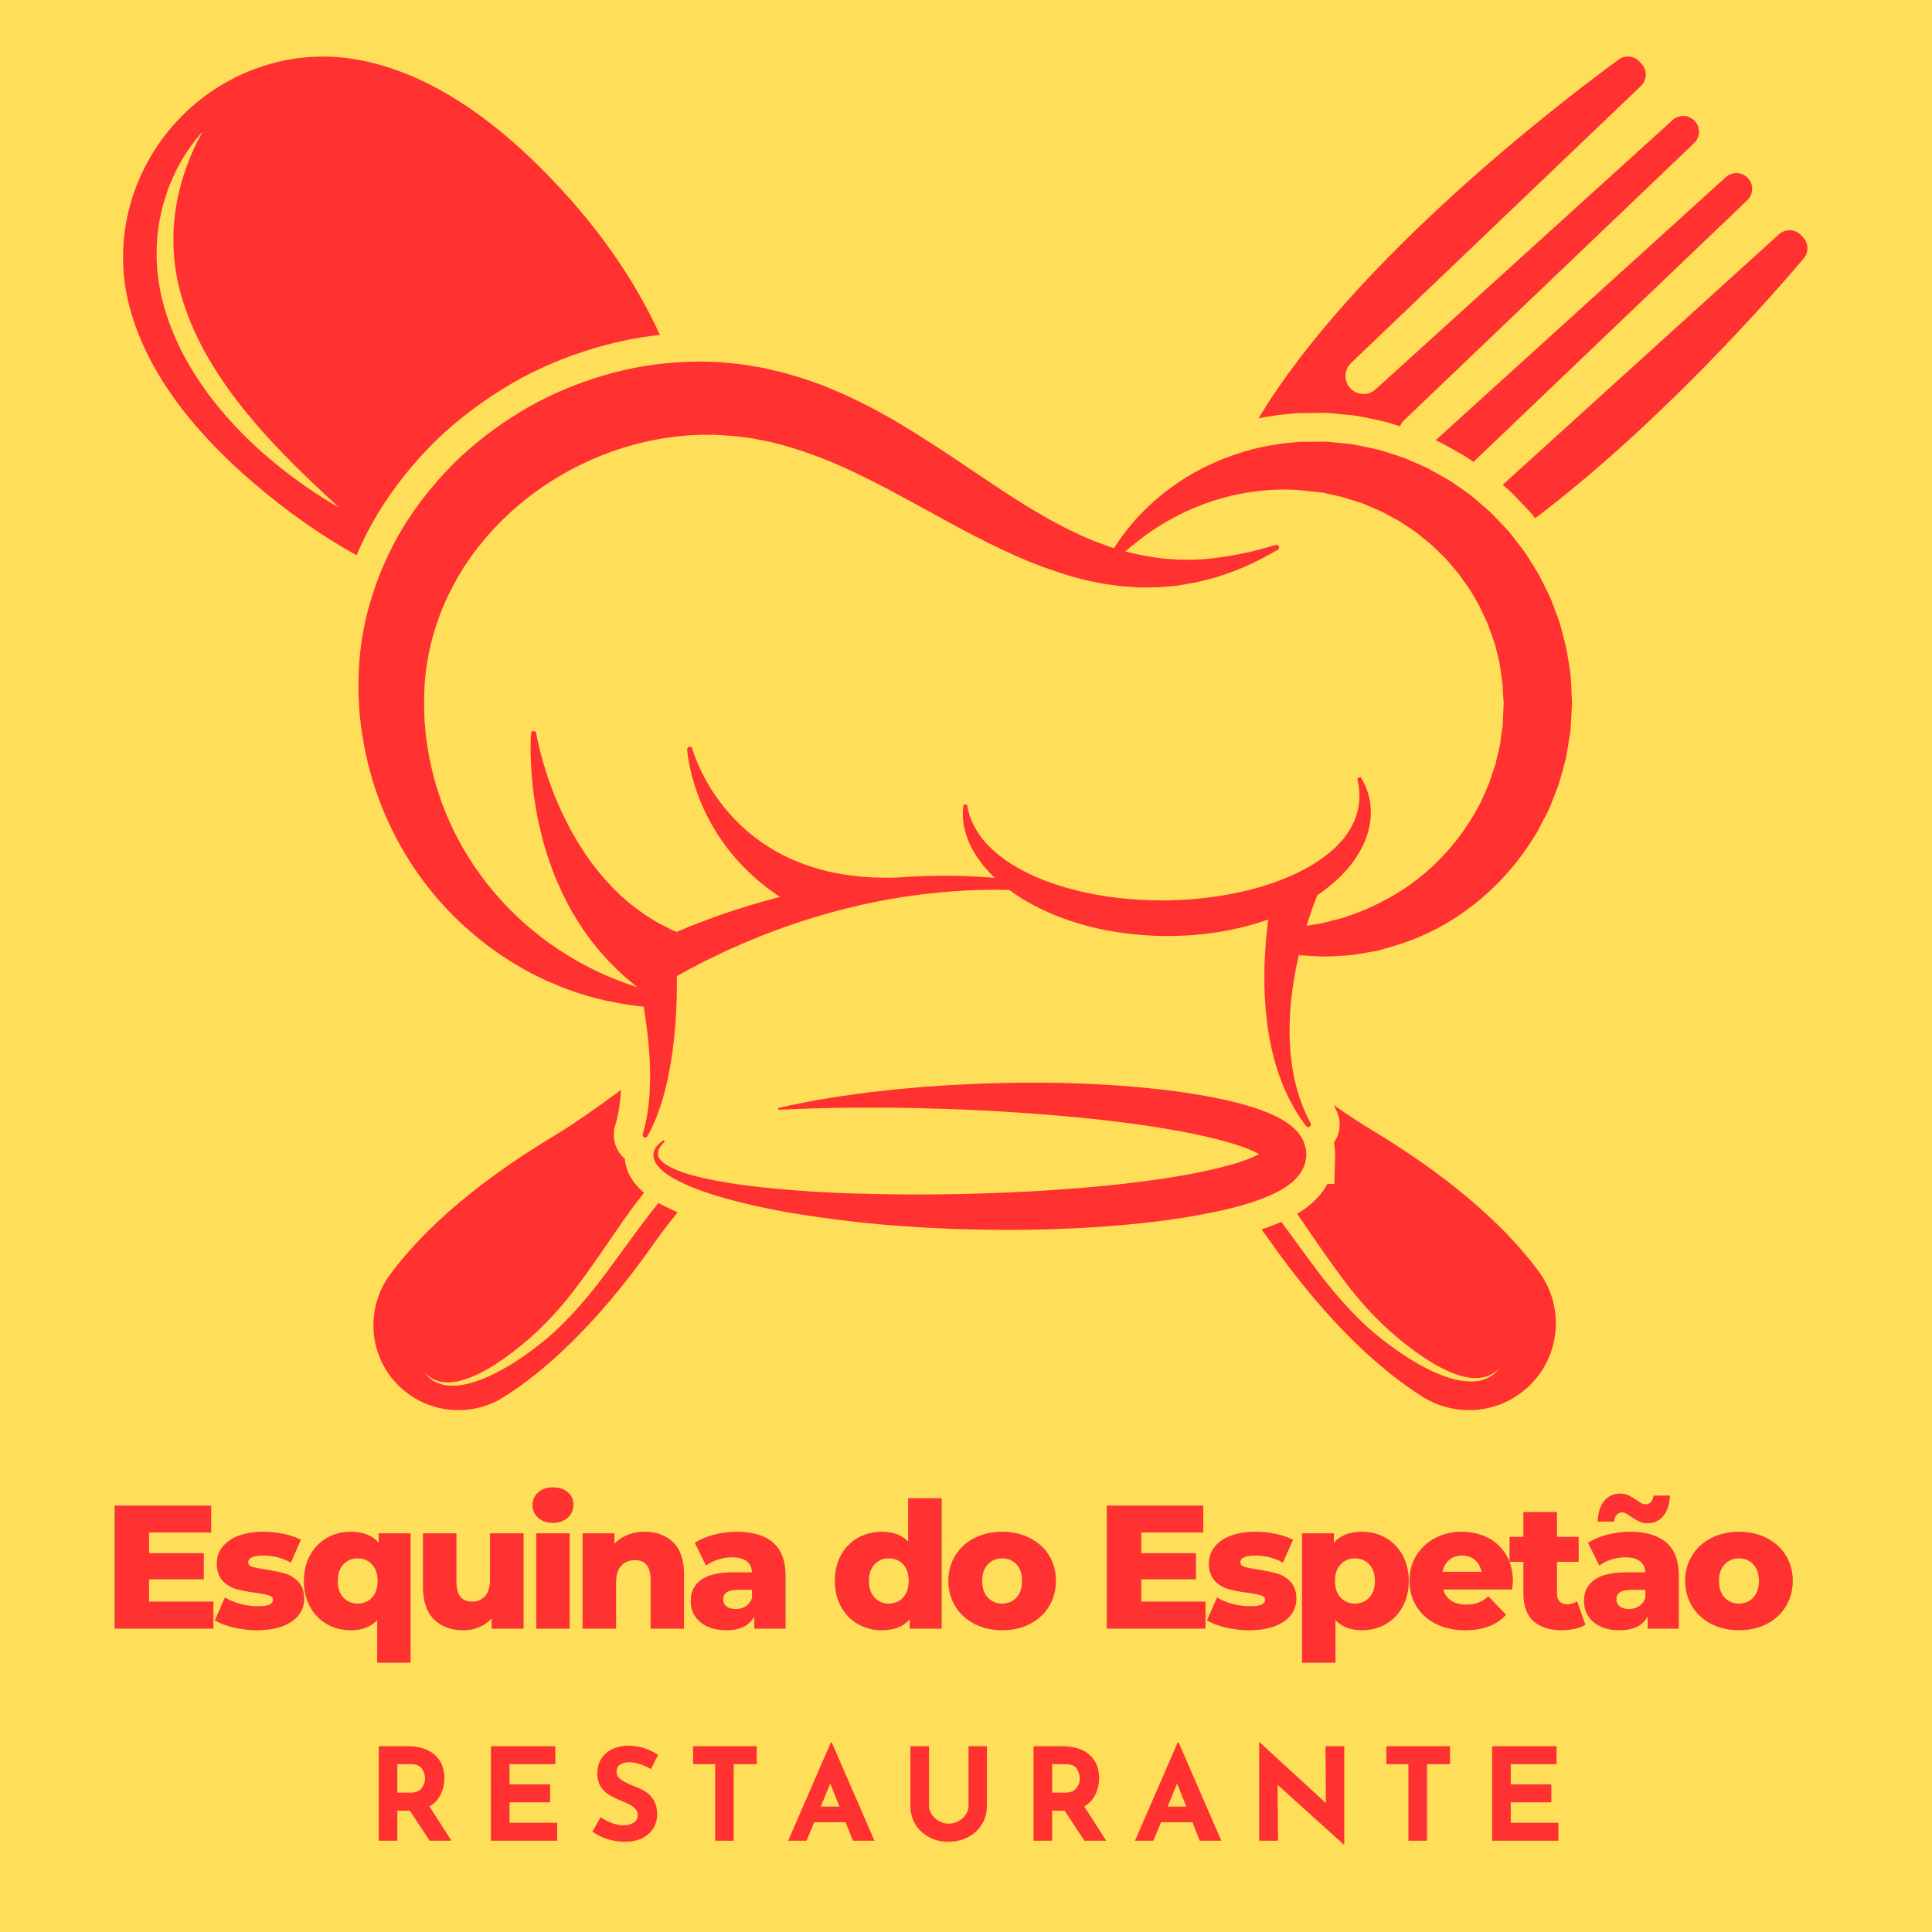 <svg xmlns="http://www.w3.org/2000/svg" xmlns:xlink="http://www.w3.org/1999/xlink" width="500" zoomAndPan="magnify" viewBox="0 0 375 375" height="500" preserveAspectRatio="xMidYMid meet" version="1.0"><defs><g/><clipPath id="14cc4365eb"><path d="M 72 10.441 L 351 10.441 L 351 274 L 72 274 Z M 72 10.441 " clip-rule="nonzero"/></clipPath><clipPath id="4239655620"><path d="M 23 10.441 L 302 10.441 L 302 274 L 23 274 Z M 23 10.441 " clip-rule="nonzero"/></clipPath></defs><rect x="-37.5" width="450" fill="#ffffff" y="-37.5" height="450" fill-opacity="1"/><rect x="-37.5" width="450" fill="#ffde59" y="-37.5" height="450" fill-opacity="1"/><path fill="#ff3131" d="M 253.516 223.449 L 253.5 223.367 C 253.445 223.098 253.527 223.137 253.234 222.16 C 253.117 221.785 252.965 221.422 252.797 221.074 C 252.633 220.766 252.531 220.645 252.387 220.422 C 252.25 220.227 252.109 220.031 251.965 219.84 C 251.82 219.66 251.691 219.543 251.551 219.395 C 251.281 219.125 250.977 218.797 250.723 218.613 L 249.918 217.988 L 249.148 217.5 C 248.129 216.871 247.164 216.438 246.207 216.023 C 244.312 215.238 242.477 214.676 240.656 214.188 C 238.844 213.699 237.043 213.309 235.262 212.965 C 231.695 212.285 228.195 211.77 224.75 211.402 C 217.855 210.641 211.207 210.297 204.91 210.18 C 198.613 210.066 192.668 210.199 187.191 210.48 C 181.719 210.715 176.711 211.141 172.289 211.621 C 167.863 212.07 164.023 212.633 160.871 213.145 C 157.719 213.645 155.262 214.152 153.59 214.496 C 151.918 214.852 151.035 215.066 151.035 215.066 L 151.082 215.402 C 151.082 215.402 151.988 215.363 153.691 215.289 C 155.387 215.199 157.883 215.145 161.047 215.059 C 164.211 214.984 168.055 214.977 172.453 214.992 C 174.656 215.012 176.992 215.051 179.457 215.129 C 181.934 215.188 184.496 215.25 187.211 215.371 C 189.91 215.48 192.719 215.629 195.621 215.824 C 198.523 215.996 201.52 216.207 204.594 216.473 C 210.738 216.977 217.199 217.676 223.785 218.68 C 227.074 219.199 230.402 219.762 233.684 220.516 C 235.328 220.879 236.949 221.309 238.543 221.766 C 240.133 222.219 241.691 222.742 243.074 223.352 C 243.543 223.566 244 223.789 244.402 224.012 C 243.461 224.523 242.242 225.016 241.004 225.426 C 240.203 225.699 239.523 225.902 238.598 226.16 L 236.141 226.805 C 232.789 227.609 229.32 228.234 225.84 228.754 C 222.355 229.285 218.852 229.719 215.359 230.066 C 208.375 230.785 201.438 231.223 194.734 231.504 C 187.988 231.77 181.512 231.887 175.328 231.84 C 169.16 231.781 163.32 231.641 157.949 231.301 C 152.578 230.945 147.664 230.512 143.348 229.895 C 139.047 229.246 135.312 228.523 132.41 227.512 C 130.977 226.996 129.73 226.426 128.855 225.746 C 128.66 225.562 128.418 225.41 128.285 225.215 C 128.207 225.121 128.129 225.031 128.055 224.941 C 128.008 224.859 127.961 224.781 127.914 224.699 C 127.789 224.582 127.77 224.266 127.711 224.055 C 127.68 223.961 127.691 223.711 127.727 223.559 C 127.875 222.852 128.316 222.348 128.586 222.039 C 128.871 221.73 129.051 221.574 129.051 221.574 L 128.84 221.309 C 128.84 221.309 128.648 221.422 128.281 221.703 C 127.941 221.992 127.344 222.406 126.977 223.34 C 126.895 223.594 126.82 223.797 126.832 224.172 C 126.863 224.422 126.816 224.629 126.953 224.977 C 127.004 225.133 127.059 225.309 127.129 225.465 C 127.211 225.602 127.293 225.738 127.375 225.879 C 127.535 226.184 127.773 226.398 127.992 226.668 C 128.926 227.676 130.207 228.477 131.672 229.227 C 134.613 230.703 138.348 232 142.699 233.113 C 147.047 234.227 152.004 235.258 157.445 236.039 C 162.887 236.852 168.805 237.547 175.082 237.984 C 181.348 238.441 188.02 238.707 194.859 238.715 C 198.309 238.734 201.793 238.684 205.336 238.543 C 208.875 238.418 212.465 238.234 216.078 237.93 C 223.312 237.348 230.645 236.449 238.043 234.738 C 238.98 234.504 239.883 234.285 240.848 234.016 C 241.664 233.781 242.719 233.465 243.633 233.145 C 244.57 232.824 245.52 232.465 246.484 232.039 C 247.445 231.617 248.43 231.125 249.465 230.453 C 249.977 230.121 250.512 229.73 251.059 229.227 C 251.32 229.008 251.625 228.66 251.891 228.367 C 252.176 228.012 252.449 227.66 252.711 227.188 C 252.84 226.949 252.961 226.703 253.07 226.457 C 253.184 226.18 253.277 225.879 253.355 225.586 C 253.445 225.301 253.488 224.965 253.52 224.637 L 253.555 224.145 C 253.57 224.16 253.488 222.984 253.516 223.449 " fill-opacity="1" fill-rule="nonzero"/><path fill="#ff3131" d="M 291.852 136.742 L 291.746 139.109 L 291.699 140.293 L 291.672 140.887 C 291.664 140.949 291.656 141.02 291.652 141.082 C 291.516 141.773 291.418 142.484 291.332 143.188 L 291.211 144.102 C 291.191 144.402 291.129 144.715 291.039 145.055 C 290.879 145.699 290.727 146.348 290.578 146.996 C 290.41 147.648 290.32 148.312 290.066 148.922 C 289.852 149.559 289.645 150.188 289.434 150.805 C 289.219 151.438 289.055 152.07 288.758 152.664 C 288.488 153.27 288.227 153.871 287.973 154.465 C 287.703 155.066 287.461 155.68 287.125 156.23 C 284.727 160.848 281.555 164.902 277.977 168.219 C 274.426 171.566 270.414 174.059 266.461 175.891 C 265.965 176.125 265.477 176.359 264.98 176.578 C 264.492 176.801 263.996 176.949 263.5 177.141 C 262.512 177.48 261.551 177.902 260.582 178.176 C 258.617 178.645 256.758 179.281 254.941 179.469 C 254.492 179.551 254.043 179.637 253.602 179.707 C 253.754 179.191 253.922 178.672 254.094 178.156 C 254.391 177.246 254.703 176.34 255.035 175.438 C 255.242 174.887 255.465 174.297 255.684 173.762 C 255.965 173.57 256.25 173.375 256.523 173.184 C 257.738 172.312 258.852 171.363 259.891 170.398 C 260.91 169.395 261.828 168.363 262.633 167.293 C 264.203 165.137 265.285 162.852 265.738 160.695 C 265.789 160.426 265.844 160.164 265.898 159.902 C 265.926 159.641 265.961 159.387 265.992 159.133 C 266.07 158.645 266.062 158.098 266.078 157.621 C 266.082 157.133 266.02 156.77 266 156.371 C 265.973 155.867 265.906 155.523 265.832 155.137 C 265.527 153.637 265.031 152.562 264.684 151.859 C 264.508 151.508 264.348 151.238 264.242 151.066 C 264.141 150.898 264.086 150.816 264.086 150.816 L 263.453 151.082 C 263.453 151.082 263.551 151.48 263.672 152.195 C 263.805 152.91 263.914 153.98 263.836 155.289 C 263.816 155.598 263.781 155.992 263.727 156.266 C 263.66 156.637 263.609 157.086 263.508 157.445 C 263.312 158.125 263.094 158.934 262.703 159.711 C 262.344 160.508 261.875 161.309 261.297 162.094 C 260.746 162.895 260.027 163.648 259.273 164.406 C 257.723 165.91 255.781 167.309 253.555 168.527 C 252.852 168.906 252.129 169.277 251.379 169.629 C 250.938 169.844 250.484 170.039 250.023 170.23 C 249.625 170.398 249.215 170.574 248.801 170.73 C 247.949 171.07 247.059 171.383 246.148 171.676 C 243.48 172.562 240.629 173.242 237.688 173.746 C 236.219 173.996 234.723 174.207 233.223 174.367 C 232.465 174.438 231.715 174.52 230.949 174.562 C 230.191 174.621 229.434 174.668 228.676 174.695 C 227.91 174.746 227.148 174.746 226.391 174.766 L 226.156 174.773 L 225.855 174.766 L 225.254 174.766 L 224.062 174.75 C 222.602 174.723 221.082 174.668 219.586 174.535 C 216.59 174.312 213.668 173.879 210.887 173.285 C 209.488 172.988 208.141 172.641 206.824 172.273 C 205.512 171.875 204.238 171.469 203.027 171 C 200.598 170.09 198.406 168.996 196.488 167.816 C 194.582 166.633 193 165.328 191.738 164.023 C 190.477 162.715 189.605 161.375 189.004 160.207 C 188.398 159.027 188.117 158 187.922 157.293 C 187.777 156.574 187.703 156.191 187.703 156.191 L 187.012 156.191 C 187.012 156.191 186.957 156.598 186.891 157.391 C 186.895 158.168 186.855 159.359 187.207 160.832 C 187.547 162.301 188.191 164.062 189.328 165.855 C 190.277 167.371 191.539 168.918 193.082 170.387 C 191.223 170.23 189.363 170.121 187.492 170.055 C 183.961 169.93 180.414 169.973 176.883 170.152 C 176.098 170.195 175.312 170.234 174.531 170.312 C 174.512 170.297 174.492 170.312 174.473 170.312 L 174.438 170.312 C 174.113 170.316 173.707 170.336 173.23 170.352 C 172.527 170.391 171.688 170.359 170.723 170.336 C 169.738 170.352 168.66 170.27 167.473 170.176 C 166.867 170.148 166.254 170.074 165.633 169.98 C 165 169.898 164.324 169.836 163.664 169.719 C 162.996 169.594 162.301 169.469 161.598 169.34 C 160.914 169.172 160.199 169 159.484 168.828 C 159.414 168.809 159.34 168.789 159.27 168.77 C 158.617 168.586 157.98 168.375 157.32 168.184 C 157.176 168.133 157.023 168.094 156.879 168.031 C 156.293 167.84 155.723 167.609 155.129 167.398 C 154.406 167.105 153.691 166.77 152.953 166.469 C 152.258 166.102 151.527 165.762 150.832 165.363 C 149.449 164.578 148.07 163.719 146.816 162.746 C 145.527 161.797 144.344 160.758 143.242 159.664 C 142.133 158.602 141.168 157.445 140.266 156.336 C 139.391 155.199 138.598 154.082 137.938 153.016 C 136.609 150.859 135.699 148.918 135.148 147.527 C 134.598 146.133 134.387 145.332 134.387 145.332 C 134.324 145.094 134.109 144.93 133.859 144.945 C 133.578 144.965 133.359 145.195 133.371 145.48 L 133.379 145.496 C 133.379 145.496 133.422 146.402 133.711 147.945 C 133.984 149.473 134.508 151.668 135.445 154.219 C 135.906 155.496 136.5 156.848 137.195 158.266 C 137.918 159.656 138.719 161.125 139.695 162.555 C 140.668 164.008 141.762 165.449 142.988 166.828 C 144.199 168.223 145.57 169.516 146.988 170.777 C 147.707 171.398 148.469 171.965 149.207 172.562 C 149.945 173.082 150.652 173.609 151.391 174.098 C 151.113 174.168 150.832 174.23 150.559 174.305 C 148.836 174.793 147.098 175.234 145.406 175.773 C 143.695 176.305 141.98 176.832 140.293 177.438 C 138.598 178.004 136.941 178.645 135.262 179.285 C 133.945 179.77 132.656 180.332 131.363 180.883 C 131.031 180.738 130.707 180.609 130.367 180.477 L 128.773 179.66 C 127.664 179.168 126.68 178.453 125.609 177.84 C 123.586 176.461 121.559 174.949 119.797 173.16 C 117.977 171.441 116.352 169.512 114.871 167.527 C 113.379 165.566 112.133 163.484 110.98 161.473 C 109.887 159.426 108.895 157.445 108.113 155.543 C 106.488 151.754 105.523 148.414 104.898 146.051 C 104.301 143.684 104.078 142.316 104.078 142.316 C 104.051 142.094 103.859 141.906 103.609 141.887 C 103.336 141.863 103.082 142.086 103.059 142.359 L 103.059 142.367 C 103.059 142.367 102.949 143.805 103 146.316 C 103.059 148.82 103.246 152.43 103.988 156.727 C 104.328 158.898 104.879 161.219 105.531 163.672 C 106.25 166.109 107.074 168.691 108.219 171.289 C 109.34 173.883 110.672 176.535 112.344 179.105 C 113.949 181.719 115.953 184.168 118.109 186.531 C 119.254 187.645 120.336 188.852 121.594 189.852 L 123.441 191.414 C 123.535 191.48 123.633 191.543 123.73 191.621 C 123.668 191.609 123.613 191.59 123.551 191.566 C 119.68 190.332 115.105 188.453 110.367 185.539 C 105.602 182.68 100.73 178.73 96.336 173.691 C 91.957 168.664 88.133 162.465 85.613 155.414 C 84.367 151.887 83.418 148.172 82.871 144.309 L 82.672 142.871 L 82.535 141.395 L 82.41 139.934 L 82.363 138.453 C 82.301 137.465 82.32 136.473 82.32 135.473 L 82.336 134.727 L 82.336 134.613 L 82.34 134.508 L 82.363 134.094 L 82.453 132.414 C 82.742 128.598 83.547 124.645 84.844 120.828 C 86.145 117.012 87.961 113.336 90.188 109.855 C 94.703 102.938 100.992 96.969 108.273 92.605 C 115.555 88.25 123.777 85.453 132.043 84.652 L 133.586 84.504 L 135.129 84.438 C 136.16 84.359 137.195 84.395 138.215 84.395 L 138.793 84.395 C 138.785 84.395 138.766 84.383 138.758 84.383 L 138.891 84.395 C 138.895 84.395 138.895 84.395 138.895 84.395 L 139.633 84.441 L 141.367 84.566 C 142.629 84.605 143.457 84.773 144.414 84.871 C 144.883 84.945 145.344 84.965 145.832 85.055 L 147.332 85.344 L 148.848 85.621 L 150.328 85.984 C 151.32 86.234 152.312 86.469 153.293 86.793 C 154.277 87.105 155.254 87.363 156.227 87.734 C 160.117 89.051 163.918 90.703 167.625 92.543 C 171.344 94.355 174.973 96.324 178.551 98.309 C 182.145 100.25 185.672 102.219 189.191 104.043 C 192.715 105.855 196.223 107.543 199.695 108.988 C 203.199 110.395 206.664 111.566 210.031 112.434 C 210.895 112.641 211.738 112.805 212.566 112.984 C 212.988 113.066 213.406 113.148 213.816 113.238 C 214.234 113.301 214.641 113.363 215.047 113.426 C 215.871 113.535 216.684 113.652 217.477 113.762 C 218.289 113.824 219.078 113.887 219.848 113.938 C 220.238 113.969 220.625 113.992 221.02 114.02 L 222.148 114.02 C 222.906 114.012 223.648 114.012 224.379 113.996 C 225.824 113.949 227.219 113.789 228.547 113.672 C 229.852 113.445 231.117 113.219 232.312 113.008 C 233.492 112.707 234.613 112.426 235.676 112.152 C 239.859 110.91 242.922 109.449 244.953 108.398 C 246.949 107.297 248.023 106.719 248.023 106.719 C 248.219 106.598 248.336 106.359 248.273 106.129 C 248.191 105.855 247.914 105.688 247.641 105.773 L 247.598 105.789 C 247.598 105.789 246.453 106.102 244.301 106.703 C 242.164 107.297 238.953 107.949 234.938 108.418 C 230.922 108.852 226.016 108.75 220.688 107.57 C 220.027 107.418 219.352 107.27 218.664 107.109 C 218.586 107.09 218.512 107.066 218.43 107.039 C 218.586 106.895 218.758 106.754 218.918 106.598 C 219.297 106.258 219.777 105.902 220.246 105.52 C 220.727 105.152 221.211 104.719 221.766 104.332 C 223.938 102.699 226.707 100.922 230.051 99.348 C 231.727 98.59 233.531 97.84 235.469 97.211 C 236.438 96.91 237.43 96.598 238.469 96.363 C 239.5 96.066 240.566 95.898 241.652 95.684 C 243.832 95.324 246.094 95.055 248.441 95.035 C 249.625 94.988 250.812 95.055 252.02 95.109 C 253.258 95.242 254.527 95.375 255.789 95.516 L 256.82 95.625 L 257.688 95.836 C 258.254 95.957 258.824 96.09 259.41 96.219 C 260.535 96.414 261.758 96.867 262.973 97.234 C 263.578 97.445 264.211 97.582 264.805 97.844 C 265.383 98.102 265.988 98.355 266.578 98.609 C 267.172 98.879 267.785 99.094 268.363 99.402 C 268.934 99.707 269.508 100.023 270.094 100.332 C 270.664 100.656 271.27 100.922 271.82 101.273 C 272.371 101.648 272.926 102.012 273.477 102.391 C 274.02 102.77 274.609 103.086 275.121 103.527 L 276.668 104.793 C 277.754 105.578 278.695 106.57 279.668 107.5 C 280.699 108.391 281.492 109.5 282.402 110.512 L 283.07 111.289 L 283.648 112.129 L 284.844 113.781 C 285.273 114.328 285.59 114.93 285.941 115.52 L 286.969 117.297 C 287.621 118.492 288.125 119.781 288.723 121.008 L 290.129 124.867 C 290.43 126.207 290.809 127.512 291.086 128.855 C 291.258 130.211 291.516 131.562 291.652 132.91 L 291.762 134.965 L 291.828 135.98 L 291.863 136.445 Z M 305.117 136.465 L 305.094 135.793 L 305.035 134.434 L 304.91 131.703 C 304.742 129.879 304.387 128.082 304.109 126.277 C 303.723 124.488 303.215 122.73 302.754 120.953 C 302.129 119.238 301.516 117.508 300.824 115.816 C 299.992 114.188 299.25 112.516 298.332 110.953 L 296.895 108.633 C 296.41 107.867 295.949 107.09 295.371 106.402 L 293.723 104.25 L 292.883 103.188 L 291.969 102.203 C 290.707 100.93 289.555 99.562 288.172 98.449 C 286.836 97.293 285.543 96.094 284.066 95.137 C 283.352 94.637 282.637 94.141 281.934 93.645 C 281.23 93.148 280.445 92.77 279.695 92.328 C 278.949 91.906 278.207 91.496 277.453 91.074 C 276.711 90.66 275.914 90.359 275.148 90 C 274.371 89.664 273.605 89.324 272.84 89 C 272.062 88.688 271.258 88.469 270.477 88.203 C 269.688 87.945 268.906 87.699 268.129 87.457 C 267.352 87.203 266.539 87.086 265.754 86.895 C 264.168 86.57 262.652 86.191 260.969 86.074 C 260.152 85.996 259.332 85.918 258.527 85.832 L 257.324 85.73 L 256.289 85.73 C 255.605 85.738 254.918 85.738 254.238 85.75 L 253.223 85.75 L 252.715 85.758 L 252.359 85.758 L 252.211 85.773 L 251.938 85.793 C 250.469 85.922 249.039 86.031 247.641 86.297 C 246.227 86.473 244.871 86.793 243.539 87.086 C 242.223 87.438 240.938 87.805 239.699 88.223 C 234.754 89.91 230.578 92.223 227.238 94.676 C 223.883 97.129 221.348 99.699 219.496 101.93 C 218.062 103.637 217 105.191 216.223 106.402 C 216.008 106.324 215.785 106.258 215.555 106.195 C 215.211 106.07 214.867 105.938 214.516 105.816 C 213.816 105.547 213.109 105.289 212.395 105.027 C 209.543 103.871 206.609 102.453 203.625 100.785 C 197.629 97.438 191.391 93.113 184.5 88.484 C 181.027 86.199 177.406 83.844 173.508 81.562 C 169.609 79.305 165.422 77.148 160.902 75.309 C 159.801 74.805 158.621 74.422 157.457 74 C 156.309 73.574 155.102 73.215 153.898 72.871 L 152.078 72.336 L 150.219 71.902 L 148.348 71.461 C 147.711 71.324 147.016 71.223 146.355 71.109 C 145.027 70.895 143.566 70.633 142.504 70.559 L 140.77 70.398 L 139.902 70.312 L 139.418 70.281 L 139.172 70.273 L 138.684 70.258 C 137.375 70.211 136.066 70.156 134.75 70.199 L 132.781 70.254 L 130.809 70.383 C 128.172 70.559 125.547 70.934 122.938 71.441 C 120.348 71.988 117.758 72.629 115.238 73.469 C 110.188 75.121 105.266 77.301 100.73 80.109 C 96.191 82.898 91.922 86.156 88.129 89.898 C 84.352 93.664 81.012 97.859 78.238 102.371 C 75.473 106.895 73.375 111.777 71.895 116.781 C 70.391 121.773 69.656 126.898 69.586 132.035 L 69.586 134.543 L 69.594 134.77 L 69.633 135.699 C 69.695 136.918 69.746 138.137 69.887 139.359 L 70.094 141.164 L 70.371 142.953 L 70.668 144.715 L 71.031 146.473 C 72.039 151.121 73.52 155.543 75.414 159.621 C 79.168 167.816 84.434 174.609 90.141 179.789 C 92.988 182.371 95.93 184.602 98.879 186.449 C 101.828 188.309 104.746 189.832 107.598 190.992 C 108.996 191.629 110.41 192.09 111.746 192.594 C 113.117 193.02 114.41 193.445 115.699 193.742 C 116.34 193.906 116.965 194.059 117.578 194.211 C 118.191 194.332 118.805 194.457 119.383 194.57 C 120.562 194.824 121.703 194.969 122.766 195.133 C 123.516 195.234 124.238 195.32 124.922 195.383 C 124.941 195.48 124.957 195.574 124.977 195.676 C 125.43 198.371 125.781 201.094 125.98 203.816 C 126.203 206.547 126.266 209.281 126.098 212.02 C 125.949 214.75 125.547 217.477 124.75 220.121 L 124.75 220.129 C 124.68 220.355 124.777 220.609 124.996 220.734 C 125.238 220.867 125.555 220.777 125.684 220.527 C 127.078 218.008 128.09 215.266 128.855 212.477 C 129.625 209.695 130.164 206.828 130.547 203.957 C 130.887 201.457 131.113 198.938 131.238 196.402 C 131.258 196.133 131.266 195.871 131.277 195.602 C 131.285 195.5 131.297 195.387 131.297 195.285 C 131.32 194.707 131.34 194.113 131.348 193.531 C 131.367 192.66 131.383 191.793 131.383 190.926 L 131.367 189.465 C 132.113 189.043 132.863 188.641 133.605 188.227 C 135.113 187.461 136.609 186.621 138.152 185.91 C 139.68 185.16 141.219 184.418 142.781 183.754 C 142.809 183.734 142.848 183.719 142.883 183.699 C 144.406 183.008 145.949 182.383 147.5 181.758 C 149.078 181.098 150.688 180.547 152.293 179.938 C 153.906 179.402 155.516 178.812 157.156 178.328 C 157.582 178.184 158.023 178.051 158.465 177.93 C 159.668 177.562 160.875 177.227 162.086 176.895 C 163.746 176.449 165.406 176.043 167.086 175.66 L 169.594 175.117 L 172.129 174.629 C 173.824 174.332 175.523 174.039 177.227 173.82 C 178.527 173.637 179.824 173.48 181.133 173.355 C 183.262 173.121 185.383 172.957 187.516 172.844 C 190.312 172.699 193.121 172.668 195.926 172.75 C 197.414 173.855 199.059 174.898 200.844 175.812 C 203.434 177.176 206.305 178.344 209.348 179.238 C 212.387 180.16 215.609 180.809 218.902 181.215 C 220.551 181.418 222.207 181.539 223.945 181.629 C 224.359 181.648 224.75 181.656 225.148 181.664 L 225.75 181.676 L 226.051 181.684 L 226.418 181.684 C 227.258 181.668 228.105 181.676 228.945 181.633 C 230.633 181.594 232.312 181.445 233.988 181.254 C 235.66 181.055 237.32 180.812 238.953 180.461 C 240.586 180.133 242.195 179.727 243.777 179.258 C 244.578 179 245.375 178.75 246.164 178.473 C 246.086 179.078 246.012 179.68 245.945 180.277 C 245.863 181.07 245.781 181.84 245.719 182.625 C 245.676 183.145 245.633 183.652 245.605 184.148 C 245.352 187.828 245.34 191.523 245.605 195.195 C 245.695 196.234 245.781 197.277 245.922 198.324 C 246.031 199.363 246.219 200.395 246.391 201.43 C 246.598 202.453 246.777 203.488 247.047 204.5 C 247.281 205.52 247.598 206.527 247.879 207.523 C 248.23 208.516 248.547 209.508 248.953 210.465 C 249.324 211.438 249.793 212.379 250.234 213.316 C 250.73 214.227 251.191 215.148 251.762 216.02 C 252.285 216.906 252.922 217.73 253.516 218.559 C 253.652 218.766 253.922 218.836 254.152 218.723 C 254.41 218.598 254.512 218.293 254.391 218.047 L 254.367 218.008 C 253.934 217.105 253.461 216.234 253.102 215.32 C 252.695 214.418 252.398 213.484 252.074 212.559 C 251.812 211.609 251.516 210.68 251.324 209.723 C 251.09 208.773 250.945 207.801 250.773 206.844 C 250.664 205.871 250.516 204.91 250.453 203.934 C 250.363 202.977 250.344 202 250.305 201.031 C 250.305 200.059 250.289 199.086 250.344 198.113 C 250.363 197.145 250.449 196.172 250.516 195.203 C 250.805 191.902 251.344 188.617 252.094 185.387 C 252.148 185.395 252.211 185.395 252.266 185.41 C 253.246 185.473 254.258 185.531 255.312 185.594 C 257.406 185.766 259.625 185.559 262 185.41 C 263.176 185.297 264.371 185.043 265.609 184.844 C 266.223 184.734 266.855 184.645 267.488 184.508 C 268.102 184.332 268.723 184.148 269.355 183.977 C 274.426 182.594 279.812 180.234 284.75 176.57 C 289.715 172.957 294.301 168.133 297.836 162.32 C 298.332 161.613 298.711 160.848 299.105 160.082 C 299.496 159.316 299.895 158.547 300.289 157.785 C 300.707 157.016 301.004 156.195 301.336 155.391 C 301.652 154.578 301.969 153.758 302.285 152.938 C 302.629 152.129 302.816 151.254 303.07 150.406 C 303.305 149.551 303.531 148.691 303.766 147.836 C 304.027 147.004 304.133 146.004 304.305 145.086 C 304.469 144.145 304.621 143.195 304.758 142.258 L 304.848 141.547 L 304.875 140.957 L 304.953 139.77 L 305.082 137.402 L 305.102 137.105 L 305.102 136.961 L 305.121 136.555 L 305.117 136.465 " fill-opacity="1" fill-rule="nonzero"/><g clip-path="url(#14cc4365eb)"><path fill="#ff3131" d="M 350 46.102 L 349.59 45.664 C 348.449 44.438 346.539 44.355 345.293 45.48 L 291.68 94.094 C 291.707 94.117 291.734 94.141 291.758 94.16 C 293 95.168 294.027 96.262 294.938 97.227 C 295.289 97.598 295.613 97.945 295.941 98.273 L 296 98.332 L 296.059 98.398 L 296.98 99.387 L 297.129 99.547 L 297.266 99.715 L 297.965 100.602 C 322.363 82.117 343.953 57.422 350.098 50.164 C 351.102 48.984 351.059 47.238 350 46.102 Z M 339.27 34.574 C 338.699 33.961 337.938 33.633 337.156 33.602 C 336.379 33.566 335.598 33.828 334.973 34.391 L 278.664 85.445 C 279.133 85.656 279.641 85.898 280.184 86.195 L 280.859 86.574 C 281.387 86.867 281.914 87.164 282.441 87.461 L 282.484 87.484 L 282.527 87.512 C 282.711 87.617 282.926 87.734 283.148 87.859 C 283.75 88.191 284.438 88.566 285.156 89.074 C 285.434 89.27 285.711 89.465 285.992 89.664 L 339.145 38.871 C 340.359 37.711 340.414 35.801 339.27 34.574 Z M 328.953 23.484 C 328.379 22.871 327.617 22.543 326.836 22.512 C 326.062 22.48 325.27 22.738 324.652 23.305 L 267 75.574 C 266.289 76.219 265.395 76.52 264.504 76.473 C 263.625 76.438 262.75 76.062 262.098 75.367 C 260.793 73.969 260.852 71.777 262.238 70.457 L 318.5 16.695 C 319.715 15.539 319.77 13.621 318.625 12.398 L 318.219 11.957 C 317.164 10.82 315.422 10.652 314.172 11.57 C 304.195 18.855 262.988 50.055 244.285 81.199 C 245.074 81.039 245.906 80.887 246.773 80.77 C 248.234 80.504 249.637 80.383 250.992 80.266 L 251.438 80.227 L 251.48 80.223 L 251.52 80.219 L 251.738 80.203 L 251.824 80.195 L 252.09 80.168 L 252.676 80.168 L 253.148 80.16 L 254.18 80.16 C 254.641 80.152 255.098 80.148 255.559 80.145 C 255.785 80.145 256.008 80.141 256.23 80.141 L 257.562 80.141 L 257.801 80.16 L 259.004 80.266 L 259.051 80.266 L 259.098 80.273 C 259.867 80.352 260.652 80.434 261.426 80.504 C 263.156 80.629 264.676 80.949 266.02 81.238 C 266.305 81.301 266.586 81.355 266.871 81.418 L 266.98 81.438 L 267.086 81.465 C 267.277 81.512 267.508 81.559 267.75 81.609 C 268.332 81.734 269.047 81.883 269.82 82.129 C 270.398 82.312 271.008 82.504 271.742 82.738 C 271.922 82.301 272.195 81.895 272.559 81.547 L 328.82 27.785 C 330.035 26.629 330.094 24.715 328.953 23.484 Z M 129.168 234.219 L 129.129 234.203 C 128.66 233.965 128.219 233.723 127.805 233.484 L 127.672 233.648 C 127.277 234.121 126.918 234.59 126.547 235.059 C 125.086 236.938 123.66 238.871 122.27 240.773 C 120.879 242.676 119.512 244.566 118.145 246.41 C 117.465 247.332 116.773 248.238 116.09 249.133 C 115.398 250.016 114.703 250.887 113.992 251.727 C 113.293 252.578 112.566 253.391 111.859 254.195 C 111.129 254.984 110.422 255.77 109.68 256.504 C 108.961 257.254 108.199 257.945 107.469 258.637 C 106.719 259.32 105.961 259.949 105.215 260.559 C 102.199 262.961 99.262 264.938 96.465 266.371 C 95.074 267.094 93.715 267.68 92.422 268.121 C 91.125 268.559 89.883 268.828 88.742 268.926 C 87.605 269.02 86.562 268.945 85.707 268.695 C 84.844 268.461 84.18 268.086 83.699 267.723 C 83.211 267.363 82.902 267.016 82.703 266.781 C 82.539 266.574 82.441 266.453 82.422 266.426 C 82.445 266.445 82.555 266.559 82.75 266.742 C 82.977 266.945 83.32 267.238 83.824 267.535 C 84.324 267.832 84.992 268.102 85.809 268.23 C 86.625 268.363 87.59 268.348 88.641 268.156 C 89.691 267.965 90.824 267.586 92.016 267.062 C 93.207 266.547 94.453 265.883 95.734 265.078 C 98.281 263.465 101.02 261.391 103.777 258.879 C 106.512 256.375 109.211 253.391 111.785 249.973 C 114.375 246.562 116.93 242.805 119.613 238.887 C 121.277 236.449 123.074 233.957 124.988 231.523 C 124.602 231.188 124.238 230.844 123.902 230.48 L 123.758 230.324 L 123.648 230.184 L 123.594 230.125 C 123.352 229.859 122.922 229.367 122.523 228.66 L 122.332 228.34 L 122.16 228.051 L 122.023 227.742 C 121.855 227.367 121.742 227.027 121.672 226.816 C 121.406 226.074 121.312 225.438 121.277 224.922 C 119.762 223.633 118.973 221.703 119.16 219.723 L 119.16 219.297 L 119.398 218.504 C 120.008 216.48 120.375 214.258 120.516 211.715 L 120.52 211.699 L 120.52 211.684 C 120.523 211.641 120.527 211.59 120.527 211.547 C 115.605 215.223 111.164 218.289 107.395 220.559 C 90.426 230.781 80.969 240.262 75.707 247.398 C 70.996 253.801 71.469 262.641 76.895 268.461 C 79.602 271.367 83.156 273.105 86.859 273.57 C 90.578 274.051 94.453 273.266 97.812 271.145 C 105.309 266.41 115.445 257.652 126.852 241.465 C 128.18 239.57 129.746 237.512 131.52 235.309 C 130.691 234.953 129.906 234.59 129.168 234.219 " fill-opacity="1" fill-rule="nonzero"/></g><g clip-path="url(#4239655620)"><path fill="#ff3131" d="M 298.68 246.805 C 293.301 239.508 283.625 229.797 266.277 219.348 C 264.027 217.992 261.539 216.359 258.863 214.488 C 258.898 214.566 258.941 214.641 258.977 214.719 C 259.117 214.992 259.254 215.27 259.391 215.551 C 260.105 216.984 260.227 218.668 259.719 220.191 C 259.527 220.762 259.254 221.297 258.91 221.781 C 258.953 221.988 258.984 222.188 259.012 222.383 C 259.051 222.602 259.078 222.824 259.094 223.055 C 259.098 223.133 259.105 223.234 259.113 223.34 C 259.141 223.773 259.152 224.016 259.145 224.285 L 258.996 229.809 L 257.656 229.789 C 257.648 229.809 257.637 229.828 257.625 229.852 L 257.613 229.879 C 257.125 230.77 256.613 231.41 256.273 231.836 L 256.152 231.992 L 256.02 232.137 L 255.906 232.262 C 255.617 232.586 255.227 233.016 254.758 233.422 C 254.07 234.043 253.336 234.605 252.508 235.141 C 252.262 235.301 252.02 235.453 251.766 235.602 C 252.188 236.195 252.598 236.789 253 237.383 C 255.742 241.395 258.363 245.234 261.008 248.719 C 263.637 252.215 266.402 255.27 269.195 257.832 C 272.012 260.398 274.812 262.523 277.426 264.172 C 278.734 264.988 280.004 265.672 281.227 266.203 C 282.441 266.734 283.602 267.121 284.68 267.316 C 285.75 267.516 286.734 267.531 287.57 267.398 C 288.41 267.266 289.094 266.984 289.605 266.684 C 290.117 266.387 290.473 266.078 290.703 265.875 C 290.926 265.652 291.039 265.543 291.039 265.543 C 291.039 265.543 290.941 265.668 290.746 265.914 C 290.543 266.156 290.227 266.512 289.73 266.875 C 289.242 267.25 288.555 267.633 287.676 267.875 C 286.797 268.125 285.734 268.203 284.574 268.105 C 283.406 268.004 282.137 267.727 280.809 267.285 C 279.48 266.832 278.105 266.23 276.672 265.492 C 273.812 264.023 270.812 262.004 267.73 259.547 C 266.965 258.93 266.188 258.285 265.418 257.586 C 264.676 256.875 263.895 256.172 263.16 255.398 C 262.398 254.652 261.672 253.848 260.926 253.039 C 260.207 252.215 259.465 251.387 258.75 250.52 C 258.02 249.656 257.312 248.766 256.602 247.859 C 255.902 246.945 255.195 246.02 254.5 245.078 C 253.102 243.195 251.707 241.262 250.285 239.305 C 249.762 238.598 249.238 237.887 248.707 237.168 C 247.68 237.621 246.617 238.031 245.465 238.426 C 245.277 238.492 245.074 238.562 244.863 238.633 C 245.395 239.352 245.902 240.047 246.379 240.723 C 258.039 257.285 268.414 266.246 276.078 271.086 C 279.516 273.254 283.473 274.055 287.277 273.57 C 291.066 273.086 294.699 271.316 297.473 268.34 C 303.012 262.387 303.5 253.344 298.68 246.805 Z M 64.969 98.039 C 64.418 97.711 63.598 97.242 62.594 96.594 C 61.578 95.949 60.355 95.16 58.996 94.195 C 58.309 93.715 57.59 93.191 56.844 92.637 C 56.648 92.492 56.461 92.348 56.27 92.211 C 56.082 92.055 55.887 91.906 55.684 91.75 C 55.301 91.449 54.91 91.137 54.508 90.824 C 54.105 90.504 53.703 90.18 53.285 89.844 C 52.879 89.5 52.453 89.141 52.031 88.781 C 51.609 88.41 51.18 88.043 50.734 87.664 C 50.316 87.273 49.883 86.879 49.445 86.477 C 49.012 86.07 48.57 85.668 48.133 85.238 C 47.703 84.805 47.27 84.367 46.828 83.93 C 45.93 83.059 45.094 82.09 44.211 81.133 C 43.77 80.664 43.355 80.145 42.93 79.645 C 42.512 79.129 42.062 78.629 41.664 78.09 C 41.254 77.555 40.836 77.023 40.422 76.488 C 40.016 75.941 39.637 75.375 39.234 74.809 C 37.668 72.551 36.219 70.145 34.969 67.617 C 33.738 65.086 32.688 62.453 31.922 59.77 C 31.711 59.102 31.559 58.426 31.391 57.754 L 31.266 57.25 L 31.238 57.125 L 31.219 57.016 L 31.203 56.953 L 31.16 56.707 C 31.102 56.383 31.039 56.059 30.977 55.738 C 30.922 55.41 30.852 55.117 30.805 54.758 C 30.762 54.406 30.715 54.059 30.672 53.723 C 30.629 53.375 30.574 53.031 30.547 52.695 C 30.527 52.355 30.504 52.02 30.48 51.691 C 30.301 49.031 30.43 46.445 30.77 44.043 C 31.105 41.637 31.699 39.414 32.375 37.43 C 33.035 35.434 33.875 33.699 34.648 32.199 C 34.855 31.828 35.059 31.473 35.254 31.129 C 35.445 30.785 35.637 30.457 35.84 30.148 C 36.25 29.543 36.59 28.973 36.953 28.488 C 37.305 28 37.621 27.566 37.91 27.199 C 38.203 26.832 38.465 26.535 38.668 26.285 C 39.047 25.844 39.27 25.582 39.305 25.543 C 39.285 25.574 39.133 25.879 38.852 26.414 C 38.707 26.695 38.516 27.039 38.312 27.449 C 38.117 27.871 37.887 28.352 37.625 28.879 C 37.133 29.953 36.594 31.281 36.039 32.812 C 35.523 34.355 34.961 36.098 34.57 38.047 C 34.516 38.285 34.461 38.527 34.41 38.773 C 34.367 39.023 34.32 39.277 34.277 39.527 C 34.195 40.039 34.082 40.547 34.031 41.078 C 33.965 41.605 33.902 42.141 33.836 42.684 C 33.793 43.23 33.754 43.781 33.711 44.34 C 33.59 46.59 33.652 48.949 33.953 51.363 C 33.988 51.664 34.027 51.969 34.066 52.277 C 34.109 52.57 34.168 52.863 34.219 53.16 C 34.27 53.457 34.32 53.75 34.375 54.047 C 34.391 54.191 34.426 54.348 34.465 54.508 L 34.578 54.988 C 34.648 55.309 34.727 55.629 34.801 55.945 L 34.855 56.191 L 34.875 56.27 L 34.875 56.281 L 34.879 56.285 L 34.906 56.375 L 35.039 56.832 C 35.211 57.441 35.363 58.062 35.574 58.664 C 36.355 61.109 37.332 63.531 38.496 65.879 C 39.637 68.242 40.992 70.5 42.398 72.688 C 42.758 73.23 43.105 73.773 43.477 74.305 C 43.848 74.832 44.219 75.355 44.586 75.879 C 44.945 76.406 45.352 76.898 45.727 77.406 C 46.121 77.902 46.477 78.422 46.875 78.902 C 47.664 79.867 48.422 80.836 49.219 81.746 C 49.605 82.203 49.996 82.656 50.375 83.109 C 50.773 83.543 51.16 83.977 51.551 84.41 C 51.934 84.836 52.312 85.258 52.688 85.672 C 53.07 86.078 53.453 86.473 53.824 86.867 C 54.195 87.258 54.562 87.645 54.918 88.027 C 55.289 88.406 55.656 88.77 56.02 89.133 C 56.379 89.5 56.727 89.852 57.074 90.199 C 57.242 90.367 57.406 90.539 57.57 90.703 C 57.738 90.871 57.902 91.031 58.074 91.195 C 58.73 91.844 59.363 92.453 59.953 93.027 C 61.148 94.176 62.191 95.168 63.062 95.98 C 64.824 97.598 65.82 98.52 65.82 98.52 C 65.82 98.52 65.523 98.359 64.969 98.039 Z M 105.047 32.695 C 91.25 18.91 78.938 13.133 68.738 11.469 C 62.387 10.43 55.996 11.066 50.094 13.156 C 44.191 15.238 38.781 18.754 34.398 23.461 C 25.637 32.875 21.918 46.043 24.898 58.566 C 27.289 68.621 33.93 80.492 48.672 93.262 C 55.734 99.387 62.625 104.125 69.199 107.77 C 70.434 104.867 71.863 102.09 73.465 99.457 L 73.469 99.449 L 73.477 99.441 C 76.457 94.594 80.059 90.055 84.176 85.941 L 84.203 85.918 C 88.152 82.027 92.723 78.473 97.793 75.355 C 102.453 72.465 107.734 70.043 113.488 68.16 C 115.906 67.355 118.543 66.656 121.773 65.973 L 121.824 65.961 L 121.879 65.949 C 124.074 65.527 126.125 65.215 128.082 65.012 C 123.52 54.98 116.305 43.949 105.047 32.695 " fill-opacity="1" fill-rule="nonzero"/></g><g fill="#0071bc" fill-opacity="0.4"><g transform="translate(19.869, 316.107)"><g><path d="M 21.547 -5.219 L 21.547 0 L 2.391 0 L 2.391 -23.859 L 21.109 -23.859 L 21.109 -18.656 L 9.062 -18.656 L 9.062 -14.625 L 19.672 -14.625 L 19.672 -9.578 L 9.062 -9.578 L 9.062 -5.219 Z M 21.547 -5.219 "/></g></g></g><g fill="#0071bc" fill-opacity="0.4"><g transform="translate(41.103, 316.107)"><g><path d="M 8.797 0.312 C 7.254 0.312 5.734 0.133 4.234 -0.219 C 2.734 -0.57 1.523 -1.035 0.609 -1.609 L 2.562 -6.031 C 3.395 -5.508 4.391 -5.094 5.547 -4.781 C 6.711 -4.477 7.863 -4.328 9 -4.328 C 10.039 -4.328 10.785 -4.438 11.234 -4.656 C 11.68 -4.875 11.906 -5.188 11.906 -5.594 C 11.906 -6 11.633 -6.285 11.094 -6.453 C 10.562 -6.629 9.719 -6.797 8.562 -6.953 C 7.082 -7.141 5.82 -7.379 4.781 -7.672 C 3.75 -7.961 2.859 -8.504 2.109 -9.297 C 1.359 -10.098 0.984 -11.219 0.984 -12.656 C 0.984 -13.832 1.336 -14.879 2.047 -15.797 C 2.754 -16.723 3.781 -17.453 5.125 -17.984 C 6.477 -18.516 8.098 -18.781 9.984 -18.781 C 11.328 -18.781 12.656 -18.645 13.969 -18.375 C 15.289 -18.102 16.395 -17.719 17.281 -17.219 L 15.344 -12.812 C 13.707 -13.727 11.938 -14.188 10.031 -14.188 C 9 -14.188 8.242 -14.066 7.766 -13.828 C 7.297 -13.586 7.062 -13.273 7.062 -12.891 C 7.062 -12.453 7.32 -12.148 7.844 -11.984 C 8.363 -11.816 9.227 -11.641 10.438 -11.453 C 11.957 -11.223 13.219 -10.961 14.219 -10.672 C 15.219 -10.379 16.086 -9.836 16.828 -9.047 C 17.566 -8.266 17.938 -7.172 17.938 -5.766 C 17.938 -4.598 17.582 -3.555 16.875 -2.641 C 16.164 -1.723 15.125 -1 13.75 -0.469 C 12.375 0.051 10.723 0.312 8.797 0.312 Z M 8.797 0.312 "/></g></g></g><g fill="#0071bc" fill-opacity="0.4"><g transform="translate(58.077, 316.107)"><g><path d="M 21.609 -18.484 L 21.609 6.609 L 15.141 6.609 L 15.141 -1.641 C 13.891 -0.336 12.172 0.312 9.984 0.312 C 8.305 0.312 6.781 -0.078 5.406 -0.859 C 4.031 -1.648 2.938 -2.766 2.125 -4.203 C 1.32 -5.648 0.922 -7.328 0.922 -9.234 C 0.922 -11.148 1.32 -12.828 2.125 -14.266 C 2.938 -15.711 4.031 -16.828 5.406 -17.609 C 6.781 -18.391 8.305 -18.781 9.984 -18.781 C 12.422 -18.781 14.238 -18.066 15.438 -16.641 L 15.438 -18.484 Z M 11.359 -4.844 C 12.492 -4.844 13.422 -5.234 14.141 -6.016 C 14.867 -6.797 15.234 -7.867 15.234 -9.234 C 15.234 -10.598 14.867 -11.672 14.141 -12.453 C 13.422 -13.242 12.492 -13.641 11.359 -13.641 C 10.223 -13.641 9.289 -13.242 8.562 -12.453 C 7.832 -11.672 7.469 -10.598 7.469 -9.234 C 7.469 -7.867 7.832 -6.797 8.562 -6.016 C 9.289 -5.234 10.223 -4.844 11.359 -4.844 Z M 11.359 -4.844 "/></g></g></g><g fill="#0071bc" fill-opacity="0.4"><g transform="translate(80.095, 316.107)"><g><path d="M 21.516 -18.484 L 21.516 0 L 15.344 0 L 15.344 -1.984 C 14.656 -1.234 13.832 -0.66 12.875 -0.266 C 11.926 0.117 10.922 0.312 9.859 0.312 C 7.461 0.312 5.555 -0.391 4.141 -1.797 C 2.723 -3.211 2.016 -5.328 2.016 -8.141 L 2.016 -18.484 L 8.484 -18.484 L 8.484 -9.203 C 8.484 -7.816 8.742 -6.805 9.266 -6.172 C 9.797 -5.535 10.562 -5.219 11.562 -5.219 C 12.582 -5.219 13.414 -5.57 14.062 -6.281 C 14.707 -7 15.031 -8.098 15.031 -9.578 L 15.031 -18.484 Z M 21.516 -18.484 "/></g></g></g><g fill="#0071bc" fill-opacity="0.4"><g transform="translate(102.01, 316.107)"><g><path d="M 2.078 -18.484 L 8.562 -18.484 L 8.562 0 L 2.078 0 Z M 5.312 -20.531 C 4.133 -20.531 3.18 -20.859 2.453 -21.516 C 1.723 -22.172 1.359 -22.988 1.359 -23.969 C 1.359 -24.945 1.723 -25.766 2.453 -26.422 C 3.18 -27.078 4.133 -27.406 5.312 -27.406 C 6.5 -27.406 7.457 -27.094 8.188 -26.469 C 8.914 -25.844 9.281 -25.039 9.281 -24.062 C 9.281 -23.039 8.914 -22.195 8.188 -21.531 C 7.457 -20.863 6.5 -20.531 5.312 -20.531 Z M 5.312 -20.531 "/></g></g></g><g fill="#0071bc" fill-opacity="0.4"><g transform="translate(111.008, 316.107)"><g><path d="M 14.109 -18.781 C 16.41 -18.781 18.258 -18.098 19.656 -16.734 C 21.051 -15.367 21.75 -13.312 21.75 -10.562 L 21.75 0 L 15.281 0 L 15.281 -9.516 C 15.281 -12.035 14.266 -13.297 12.234 -13.297 C 11.117 -13.297 10.227 -12.93 9.562 -12.203 C 8.895 -11.473 8.562 -10.383 8.562 -8.938 L 8.562 0 L 2.078 0 L 2.078 -18.484 L 8.25 -18.484 L 8.25 -16.469 C 8.977 -17.219 9.844 -17.789 10.844 -18.188 C 11.844 -18.582 12.93 -18.781 14.109 -18.781 Z M 14.109 -18.781 "/></g></g></g><g fill="#0071bc" fill-opacity="0.4"><g transform="translate(133.06, 316.107)"><g><path d="M 9.953 -18.781 C 13.023 -18.781 15.367 -18.082 16.984 -16.688 C 18.598 -15.289 19.406 -13.148 19.406 -10.266 L 19.406 0 L 13.359 0 L 13.359 -2.391 C 12.43 -0.586 10.613 0.312 7.906 0.312 C 6.477 0.312 5.238 0.062 4.188 -0.438 C 3.145 -0.938 2.352 -1.613 1.812 -2.469 C 1.281 -3.32 1.016 -4.297 1.016 -5.391 C 1.016 -7.141 1.688 -8.492 3.031 -9.453 C 4.375 -10.422 6.441 -10.906 9.234 -10.906 L 12.922 -10.906 C 12.805 -12.863 11.5 -13.844 9 -13.844 C 8.113 -13.844 7.211 -13.695 6.297 -13.406 C 5.391 -13.125 4.617 -12.734 3.984 -12.234 L 1.812 -16.641 C 2.832 -17.316 4.07 -17.844 5.531 -18.219 C 7 -18.594 8.473 -18.781 9.953 -18.781 Z M 9.719 -3.781 C 10.469 -3.781 11.125 -3.961 11.688 -4.328 C 12.258 -4.691 12.672 -5.227 12.922 -5.938 L 12.922 -7.531 L 10.125 -7.531 C 8.238 -7.531 7.297 -6.906 7.297 -5.656 C 7.297 -5.094 7.508 -4.641 7.938 -4.297 C 8.375 -3.953 8.969 -3.781 9.719 -3.781 Z M 9.719 -3.781 "/></g></g></g><g fill="#0071bc" fill-opacity="0.4"><g transform="translate(152.794, 316.107)"><g/></g></g><g fill="#0071bc" fill-opacity="0.4"><g transform="translate(161.042, 316.107)"><g><path d="M 21.719 -25.297 L 21.719 0 L 15.547 0 L 15.547 -1.844 C 14.336 -0.406 12.531 0.312 10.125 0.312 C 8.445 0.312 6.91 -0.078 5.516 -0.859 C 4.129 -1.648 3.031 -2.77 2.219 -4.219 C 1.414 -5.676 1.016 -7.363 1.016 -9.281 C 1.016 -11.188 1.414 -12.859 2.219 -14.297 C 3.031 -15.742 4.129 -16.852 5.516 -17.625 C 6.91 -18.395 8.445 -18.781 10.125 -18.781 C 12.332 -18.781 14.035 -18.145 15.234 -16.875 L 15.234 -25.297 Z M 11.484 -4.844 C 12.598 -4.844 13.52 -5.234 14.25 -6.016 C 14.977 -6.797 15.344 -7.883 15.344 -9.281 C 15.344 -10.633 14.984 -11.695 14.266 -12.469 C 13.547 -13.25 12.617 -13.641 11.484 -13.641 C 10.348 -13.641 9.414 -13.25 8.688 -12.469 C 7.969 -11.695 7.609 -10.633 7.609 -9.281 C 7.609 -7.883 7.969 -6.797 8.688 -6.016 C 9.414 -5.234 10.348 -4.844 11.484 -4.844 Z M 11.484 -4.844 "/></g></g></g><g fill="#0071bc" fill-opacity="0.4"><g transform="translate(183.163, 316.107)"><g><path d="M 11.359 0.312 C 9.379 0.312 7.594 -0.094 6 -0.906 C 4.406 -1.727 3.16 -2.867 2.266 -4.328 C 1.367 -5.785 0.922 -7.438 0.922 -9.281 C 0.922 -11.094 1.367 -12.723 2.266 -14.172 C 3.16 -15.629 4.398 -16.758 5.984 -17.562 C 7.566 -18.375 9.359 -18.781 11.359 -18.781 C 13.359 -18.781 15.148 -18.375 16.734 -17.562 C 18.328 -16.758 19.566 -15.633 20.453 -14.188 C 21.336 -12.75 21.781 -11.113 21.781 -9.281 C 21.781 -7.438 21.336 -5.785 20.453 -4.328 C 19.566 -2.867 18.328 -1.727 16.734 -0.906 C 15.148 -0.094 13.359 0.312 11.359 0.312 Z M 11.359 -4.844 C 12.492 -4.844 13.422 -5.234 14.141 -6.016 C 14.867 -6.797 15.234 -7.883 15.234 -9.281 C 15.234 -10.633 14.867 -11.695 14.141 -12.469 C 13.422 -13.25 12.492 -13.641 11.359 -13.641 C 10.223 -13.641 9.289 -13.25 8.562 -12.469 C 7.832 -11.695 7.469 -10.633 7.469 -9.281 C 7.469 -7.883 7.832 -6.797 8.562 -6.016 C 9.289 -5.234 10.223 -4.844 11.359 -4.844 Z M 11.359 -4.844 "/></g></g></g><g fill="#0071bc" fill-opacity="0.4"><g transform="translate(204.192, 316.107)"><g/></g></g><g fill="#0071bc" fill-opacity="0.4"><g transform="translate(212.44, 316.107)"><g><path d="M 21.547 -5.219 L 21.547 0 L 2.391 0 L 2.391 -23.859 L 21.109 -23.859 L 21.109 -18.656 L 9.062 -18.656 L 9.062 -14.625 L 19.672 -14.625 L 19.672 -9.578 L 9.062 -9.578 L 9.062 -5.219 Z M 21.547 -5.219 "/></g></g></g><g fill="#0071bc" fill-opacity="0.4"><g transform="translate(233.674, 316.107)"><g><path d="M 8.797 0.312 C 7.254 0.312 5.734 0.133 4.234 -0.219 C 2.734 -0.57 1.523 -1.035 0.609 -1.609 L 2.562 -6.031 C 3.395 -5.508 4.391 -5.094 5.547 -4.781 C 6.711 -4.477 7.863 -4.328 9 -4.328 C 10.039 -4.328 10.785 -4.438 11.234 -4.656 C 11.68 -4.875 11.906 -5.188 11.906 -5.594 C 11.906 -6 11.633 -6.285 11.094 -6.453 C 10.562 -6.629 9.719 -6.797 8.562 -6.953 C 7.082 -7.141 5.82 -7.379 4.781 -7.672 C 3.75 -7.961 2.859 -8.504 2.109 -9.297 C 1.359 -10.098 0.984 -11.219 0.984 -12.656 C 0.984 -13.832 1.336 -14.879 2.047 -15.797 C 2.754 -16.723 3.781 -17.453 5.125 -17.984 C 6.477 -18.516 8.098 -18.781 9.984 -18.781 C 11.328 -18.781 12.656 -18.645 13.969 -18.375 C 15.289 -18.102 16.395 -17.719 17.281 -17.219 L 15.344 -12.812 C 13.707 -13.727 11.938 -14.188 10.031 -14.188 C 9 -14.188 8.242 -14.066 7.766 -13.828 C 7.297 -13.586 7.062 -13.273 7.062 -12.891 C 7.062 -12.453 7.32 -12.148 7.844 -11.984 C 8.363 -11.816 9.227 -11.641 10.438 -11.453 C 11.957 -11.223 13.219 -10.961 14.219 -10.672 C 15.219 -10.379 16.086 -9.836 16.828 -9.047 C 17.566 -8.266 17.938 -7.172 17.938 -5.766 C 17.938 -4.598 17.582 -3.555 16.875 -2.641 C 16.164 -1.723 15.125 -1 13.75 -0.469 C 12.375 0.051 10.723 0.312 8.797 0.312 Z M 8.797 0.312 "/></g></g></g><g fill="#0071bc" fill-opacity="0.4"><g transform="translate(250.648, 316.107)"><g><path d="M 13.703 -18.781 C 15.391 -18.781 16.922 -18.391 18.297 -17.609 C 19.672 -16.828 20.758 -15.711 21.562 -14.266 C 22.375 -12.828 22.781 -11.148 22.781 -9.234 C 22.781 -7.328 22.375 -5.648 21.562 -4.203 C 20.758 -2.766 19.672 -1.648 18.297 -0.859 C 16.922 -0.078 15.391 0.312 13.703 0.312 C 11.547 0.312 9.832 -0.336 8.562 -1.641 L 8.562 6.609 L 2.078 6.609 L 2.078 -18.484 L 8.25 -18.484 L 8.25 -16.641 C 9.457 -18.066 11.273 -18.781 13.703 -18.781 Z M 12.344 -4.844 C 13.477 -4.844 14.41 -5.234 15.141 -6.016 C 15.867 -6.797 16.234 -7.867 16.234 -9.234 C 16.234 -10.598 15.867 -11.672 15.141 -12.453 C 14.41 -13.242 13.477 -13.641 12.344 -13.641 C 11.207 -13.641 10.273 -13.242 9.547 -12.453 C 8.816 -11.672 8.453 -10.598 8.453 -9.234 C 8.453 -7.867 8.816 -6.797 9.547 -6.016 C 10.273 -5.234 11.207 -4.844 12.344 -4.844 Z M 12.344 -4.844 "/></g></g></g><g fill="#0071bc" fill-opacity="0.4"><g transform="translate(272.666, 316.107)"><g><path d="M 20.969 -9.203 C 20.969 -9.16 20.93 -8.629 20.859 -7.609 L 7.438 -7.609 C 7.707 -6.648 8.234 -5.914 9.016 -5.406 C 9.797 -4.895 10.781 -4.641 11.969 -4.641 C 12.852 -4.641 13.617 -4.766 14.266 -5.016 C 14.91 -5.266 15.566 -5.672 16.234 -6.234 L 19.641 -2.688 C 17.836 -0.688 15.211 0.312 11.766 0.312 C 9.609 0.312 7.707 -0.094 6.062 -0.906 C 4.426 -1.727 3.16 -2.867 2.266 -4.328 C 1.367 -5.785 0.922 -7.438 0.922 -9.281 C 0.922 -11.094 1.359 -12.719 2.234 -14.156 C 3.109 -15.602 4.316 -16.734 5.859 -17.547 C 7.41 -18.367 9.148 -18.781 11.078 -18.781 C 12.922 -18.781 14.594 -18.398 16.094 -17.641 C 17.594 -16.879 18.781 -15.773 19.656 -14.328 C 20.531 -12.891 20.969 -11.18 20.969 -9.203 Z M 11.109 -14.188 C 10.109 -14.188 9.273 -13.898 8.609 -13.328 C 7.941 -12.766 7.516 -11.992 7.328 -11.016 L 14.906 -11.016 C 14.719 -11.992 14.285 -12.766 13.609 -13.328 C 12.941 -13.898 12.109 -14.188 11.109 -14.188 Z M 11.109 -14.188 "/></g></g></g><g fill="#0071bc" fill-opacity="0.4"><g transform="translate(292.877, 316.107)"><g><path d="M 14.828 -0.75 C 14.285 -0.406 13.617 -0.145 12.828 0.031 C 12.047 0.219 11.211 0.312 10.328 0.312 C 7.922 0.312 6.066 -0.273 4.766 -1.453 C 3.473 -2.641 2.828 -4.406 2.828 -6.75 L 2.828 -12.953 L 0.141 -12.953 L 0.141 -17.797 L 2.828 -17.797 L 2.828 -22.609 L 9.312 -22.609 L 9.312 -17.797 L 13.531 -17.797 L 13.531 -12.953 L 9.312 -12.953 L 9.312 -6.812 C 9.312 -6.156 9.484 -5.641 9.828 -5.266 C 10.18 -4.891 10.656 -4.703 11.25 -4.703 C 12 -4.703 12.66 -4.895 13.234 -5.281 Z M 14.828 -0.75 "/></g></g></g><g fill="#0071bc" fill-opacity="0.4"><g transform="translate(306.442, 316.107)"><g><path d="M 9.953 -18.781 C 13.023 -18.781 15.367 -18.082 16.984 -16.688 C 18.598 -15.289 19.406 -13.148 19.406 -10.266 L 19.406 0 L 13.359 0 L 13.359 -2.391 C 12.43 -0.586 10.613 0.312 7.906 0.312 C 6.477 0.312 5.238 0.062 4.188 -0.438 C 3.145 -0.938 2.352 -1.613 1.812 -2.469 C 1.281 -3.32 1.016 -4.297 1.016 -5.391 C 1.016 -7.141 1.688 -8.492 3.031 -9.453 C 4.375 -10.422 6.441 -10.906 9.234 -10.906 L 12.922 -10.906 C 12.805 -12.863 11.5 -13.844 9 -13.844 C 8.113 -13.844 7.211 -13.695 6.297 -13.406 C 5.391 -13.125 4.617 -12.734 3.984 -12.234 L 1.812 -16.641 C 2.832 -17.316 4.07 -17.844 5.531 -18.219 C 7 -18.594 8.473 -18.781 9.953 -18.781 Z M 9.719 -3.781 C 10.469 -3.781 11.125 -3.961 11.688 -4.328 C 12.258 -4.691 12.672 -5.227 12.922 -5.938 L 12.922 -7.531 L 10.125 -7.531 C 8.238 -7.531 7.297 -6.906 7.297 -5.656 C 7.297 -5.094 7.508 -4.641 7.938 -4.297 C 8.375 -3.953 8.969 -3.781 9.719 -3.781 Z M 13.344 -20.453 C 12.727 -20.453 12.176 -20.57 11.688 -20.812 C 11.195 -21.051 10.656 -21.375 10.062 -21.781 C 9.633 -22.082 9.312 -22.285 9.094 -22.391 C 8.875 -22.504 8.648 -22.562 8.422 -22.562 C 7.973 -22.562 7.609 -22.398 7.328 -22.078 C 7.055 -21.766 6.898 -21.328 6.859 -20.766 L 3.688 -20.766 C 3.727 -22.422 4.133 -23.738 4.906 -24.719 C 5.688 -25.695 6.723 -26.188 8.016 -26.188 C 8.629 -26.188 9.176 -26.07 9.656 -25.844 C 10.133 -25.613 10.68 -25.297 11.297 -24.891 C 11.723 -24.586 12.047 -24.379 12.266 -24.266 C 12.484 -24.16 12.703 -24.109 12.922 -24.109 C 13.379 -24.109 13.742 -24.258 14.016 -24.562 C 14.285 -24.875 14.445 -25.289 14.5 -25.812 L 17.672 -25.812 C 17.617 -24.195 17.207 -22.898 16.438 -21.922 C 15.664 -20.941 14.633 -20.453 13.344 -20.453 Z M 13.344 -20.453 "/></g></g></g><g fill="#0071bc" fill-opacity="0.4"><g transform="translate(326.177, 316.107)"><g><path d="M 11.359 0.312 C 9.379 0.312 7.594 -0.094 6 -0.906 C 4.406 -1.727 3.16 -2.867 2.266 -4.328 C 1.367 -5.785 0.922 -7.438 0.922 -9.281 C 0.922 -11.094 1.367 -12.723 2.266 -14.172 C 3.16 -15.629 4.398 -16.758 5.984 -17.562 C 7.566 -18.375 9.359 -18.781 11.359 -18.781 C 13.359 -18.781 15.148 -18.375 16.734 -17.562 C 18.328 -16.758 19.566 -15.633 20.453 -14.188 C 21.336 -12.75 21.781 -11.113 21.781 -9.281 C 21.781 -7.438 21.336 -5.785 20.453 -4.328 C 19.566 -2.867 18.328 -1.727 16.734 -0.906 C 15.148 -0.094 13.359 0.312 11.359 0.312 Z M 11.359 -4.844 C 12.492 -4.844 13.422 -5.234 14.141 -6.016 C 14.867 -6.797 15.234 -7.883 15.234 -9.281 C 15.234 -10.633 14.867 -11.695 14.141 -12.469 C 13.422 -13.25 12.492 -13.641 11.359 -13.641 C 10.223 -13.641 9.289 -13.25 8.562 -12.469 C 7.832 -11.695 7.469 -10.633 7.469 -9.281 C 7.469 -7.883 7.832 -6.797 8.562 -6.016 C 9.289 -5.234 10.223 -4.844 11.359 -4.844 Z M 11.359 -4.844 "/></g></g></g><g fill="#ff3131" fill-opacity="1"><g transform="translate(19.869, 316.107)"><g><path d="M 21.547 -5.219 L 21.547 0 L 2.391 0 L 2.391 -23.859 L 21.109 -23.859 L 21.109 -18.656 L 9.062 -18.656 L 9.062 -14.625 L 19.672 -14.625 L 19.672 -9.578 L 9.062 -9.578 L 9.062 -5.219 Z M 21.547 -5.219 "/></g></g></g><g fill="#ff3131" fill-opacity="1"><g transform="translate(41.103, 316.107)"><g><path d="M 8.797 0.312 C 7.254 0.312 5.734 0.133 4.234 -0.219 C 2.734 -0.57 1.523 -1.035 0.609 -1.609 L 2.562 -6.031 C 3.395 -5.508 4.391 -5.094 5.547 -4.781 C 6.711 -4.477 7.863 -4.328 9 -4.328 C 10.039 -4.328 10.785 -4.438 11.234 -4.656 C 11.68 -4.875 11.906 -5.188 11.906 -5.594 C 11.906 -6 11.633 -6.285 11.094 -6.453 C 10.562 -6.629 9.719 -6.797 8.562 -6.953 C 7.082 -7.141 5.82 -7.379 4.781 -7.672 C 3.75 -7.961 2.859 -8.504 2.109 -9.297 C 1.359 -10.098 0.984 -11.219 0.984 -12.656 C 0.984 -13.832 1.336 -14.879 2.047 -15.797 C 2.754 -16.723 3.781 -17.453 5.125 -17.984 C 6.477 -18.516 8.098 -18.781 9.984 -18.781 C 11.328 -18.781 12.656 -18.645 13.969 -18.375 C 15.289 -18.102 16.395 -17.719 17.281 -17.219 L 15.344 -12.812 C 13.707 -13.727 11.938 -14.188 10.031 -14.188 C 9 -14.188 8.242 -14.066 7.766 -13.828 C 7.297 -13.586 7.062 -13.273 7.062 -12.891 C 7.062 -12.453 7.32 -12.148 7.844 -11.984 C 8.363 -11.816 9.227 -11.641 10.438 -11.453 C 11.957 -11.223 13.219 -10.961 14.219 -10.672 C 15.219 -10.379 16.086 -9.836 16.828 -9.047 C 17.566 -8.266 17.938 -7.172 17.938 -5.766 C 17.938 -4.598 17.582 -3.555 16.875 -2.641 C 16.164 -1.723 15.125 -1 13.75 -0.469 C 12.375 0.051 10.723 0.312 8.797 0.312 Z M 8.797 0.312 "/></g></g></g><g fill="#ff3131" fill-opacity="1"><g transform="translate(58.077, 316.107)"><g><path d="M 21.609 -18.484 L 21.609 6.609 L 15.141 6.609 L 15.141 -1.641 C 13.891 -0.336 12.172 0.312 9.984 0.312 C 8.305 0.312 6.781 -0.078 5.406 -0.859 C 4.031 -1.648 2.938 -2.766 2.125 -4.203 C 1.32 -5.648 0.922 -7.328 0.922 -9.234 C 0.922 -11.148 1.32 -12.828 2.125 -14.266 C 2.938 -15.711 4.031 -16.828 5.406 -17.609 C 6.781 -18.391 8.305 -18.781 9.984 -18.781 C 12.422 -18.781 14.238 -18.066 15.438 -16.641 L 15.438 -18.484 Z M 11.359 -4.844 C 12.492 -4.844 13.422 -5.234 14.141 -6.016 C 14.867 -6.797 15.234 -7.867 15.234 -9.234 C 15.234 -10.598 14.867 -11.672 14.141 -12.453 C 13.422 -13.242 12.492 -13.641 11.359 -13.641 C 10.223 -13.641 9.289 -13.242 8.562 -12.453 C 7.832 -11.672 7.469 -10.598 7.469 -9.234 C 7.469 -7.867 7.832 -6.797 8.562 -6.016 C 9.289 -5.234 10.223 -4.844 11.359 -4.844 Z M 11.359 -4.844 "/></g></g></g><g fill="#ff3131" fill-opacity="1"><g transform="translate(80.095, 316.107)"><g><path d="M 21.516 -18.484 L 21.516 0 L 15.344 0 L 15.344 -1.984 C 14.656 -1.234 13.832 -0.66 12.875 -0.266 C 11.926 0.117 10.922 0.312 9.859 0.312 C 7.461 0.312 5.555 -0.391 4.141 -1.797 C 2.723 -3.211 2.016 -5.328 2.016 -8.141 L 2.016 -18.484 L 8.484 -18.484 L 8.484 -9.203 C 8.484 -7.816 8.742 -6.805 9.266 -6.172 C 9.797 -5.535 10.562 -5.219 11.562 -5.219 C 12.582 -5.219 13.414 -5.57 14.062 -6.281 C 14.707 -7 15.031 -8.098 15.031 -9.578 L 15.031 -18.484 Z M 21.516 -18.484 "/></g></g></g><g fill="#ff3131" fill-opacity="1"><g transform="translate(102.01, 316.107)"><g><path d="M 2.078 -18.484 L 8.562 -18.484 L 8.562 0 L 2.078 0 Z M 5.312 -20.531 C 4.133 -20.531 3.18 -20.859 2.453 -21.516 C 1.723 -22.172 1.359 -22.988 1.359 -23.969 C 1.359 -24.945 1.723 -25.766 2.453 -26.422 C 3.18 -27.078 4.133 -27.406 5.312 -27.406 C 6.5 -27.406 7.457 -27.094 8.188 -26.469 C 8.914 -25.844 9.281 -25.039 9.281 -24.062 C 9.281 -23.039 8.914 -22.195 8.188 -21.531 C 7.457 -20.863 6.5 -20.531 5.312 -20.531 Z M 5.312 -20.531 "/></g></g></g><g fill="#ff3131" fill-opacity="1"><g transform="translate(111.008, 316.107)"><g><path d="M 14.109 -18.781 C 16.41 -18.781 18.258 -18.098 19.656 -16.734 C 21.051 -15.367 21.75 -13.312 21.75 -10.562 L 21.75 0 L 15.281 0 L 15.281 -9.516 C 15.281 -12.035 14.266 -13.297 12.234 -13.297 C 11.117 -13.297 10.227 -12.93 9.562 -12.203 C 8.895 -11.473 8.562 -10.383 8.562 -8.938 L 8.562 0 L 2.078 0 L 2.078 -18.484 L 8.25 -18.484 L 8.25 -16.469 C 8.977 -17.219 9.844 -17.789 10.844 -18.188 C 11.844 -18.582 12.93 -18.781 14.109 -18.781 Z M 14.109 -18.781 "/></g></g></g><g fill="#ff3131" fill-opacity="1"><g transform="translate(133.06, 316.107)"><g><path d="M 9.953 -18.781 C 13.023 -18.781 15.367 -18.082 16.984 -16.688 C 18.598 -15.289 19.406 -13.148 19.406 -10.266 L 19.406 0 L 13.359 0 L 13.359 -2.391 C 12.43 -0.586 10.613 0.312 7.906 0.312 C 6.477 0.312 5.238 0.062 4.188 -0.438 C 3.145 -0.938 2.352 -1.613 1.812 -2.469 C 1.281 -3.32 1.016 -4.297 1.016 -5.391 C 1.016 -7.141 1.688 -8.492 3.031 -9.453 C 4.375 -10.422 6.441 -10.906 9.234 -10.906 L 12.922 -10.906 C 12.805 -12.863 11.5 -13.844 9 -13.844 C 8.113 -13.844 7.211 -13.695 6.297 -13.406 C 5.391 -13.125 4.617 -12.734 3.984 -12.234 L 1.812 -16.641 C 2.832 -17.316 4.07 -17.844 5.531 -18.219 C 7 -18.594 8.473 -18.781 9.953 -18.781 Z M 9.719 -3.781 C 10.469 -3.781 11.125 -3.961 11.688 -4.328 C 12.258 -4.691 12.672 -5.227 12.922 -5.938 L 12.922 -7.531 L 10.125 -7.531 C 8.238 -7.531 7.297 -6.906 7.297 -5.656 C 7.297 -5.094 7.508 -4.641 7.938 -4.297 C 8.375 -3.953 8.969 -3.781 9.719 -3.781 Z M 9.719 -3.781 "/></g></g></g><g fill="#ff3131" fill-opacity="1"><g transform="translate(152.794, 316.107)"><g/></g></g><g fill="#ff3131" fill-opacity="1"><g transform="translate(161.042, 316.107)"><g><path d="M 21.719 -25.297 L 21.719 0 L 15.547 0 L 15.547 -1.844 C 14.336 -0.406 12.531 0.312 10.125 0.312 C 8.445 0.312 6.91 -0.078 5.516 -0.859 C 4.129 -1.648 3.031 -2.77 2.219 -4.219 C 1.414 -5.676 1.016 -7.363 1.016 -9.281 C 1.016 -11.188 1.414 -12.859 2.219 -14.297 C 3.031 -15.742 4.129 -16.852 5.516 -17.625 C 6.91 -18.395 8.445 -18.781 10.125 -18.781 C 12.332 -18.781 14.035 -18.145 15.234 -16.875 L 15.234 -25.297 Z M 11.484 -4.844 C 12.598 -4.844 13.52 -5.234 14.25 -6.016 C 14.977 -6.797 15.344 -7.883 15.344 -9.281 C 15.344 -10.633 14.984 -11.695 14.266 -12.469 C 13.547 -13.25 12.617 -13.641 11.484 -13.641 C 10.348 -13.641 9.414 -13.25 8.688 -12.469 C 7.969 -11.695 7.609 -10.633 7.609 -9.281 C 7.609 -7.883 7.969 -6.797 8.688 -6.016 C 9.414 -5.234 10.348 -4.844 11.484 -4.844 Z M 11.484 -4.844 "/></g></g></g><g fill="#ff3131" fill-opacity="1"><g transform="translate(183.163, 316.107)"><g><path d="M 11.359 0.312 C 9.379 0.312 7.594 -0.094 6 -0.906 C 4.406 -1.727 3.16 -2.867 2.266 -4.328 C 1.367 -5.785 0.922 -7.438 0.922 -9.281 C 0.922 -11.094 1.367 -12.723 2.266 -14.172 C 3.16 -15.629 4.398 -16.758 5.984 -17.562 C 7.566 -18.375 9.359 -18.781 11.359 -18.781 C 13.359 -18.781 15.148 -18.375 16.734 -17.562 C 18.328 -16.758 19.566 -15.633 20.453 -14.188 C 21.336 -12.75 21.781 -11.113 21.781 -9.281 C 21.781 -7.438 21.336 -5.785 20.453 -4.328 C 19.566 -2.867 18.328 -1.727 16.734 -0.906 C 15.148 -0.094 13.359 0.312 11.359 0.312 Z M 11.359 -4.844 C 12.492 -4.844 13.422 -5.234 14.141 -6.016 C 14.867 -6.797 15.234 -7.883 15.234 -9.281 C 15.234 -10.633 14.867 -11.695 14.141 -12.469 C 13.422 -13.25 12.492 -13.641 11.359 -13.641 C 10.223 -13.641 9.289 -13.25 8.562 -12.469 C 7.832 -11.695 7.469 -10.633 7.469 -9.281 C 7.469 -7.883 7.832 -6.797 8.562 -6.016 C 9.289 -5.234 10.223 -4.844 11.359 -4.844 Z M 11.359 -4.844 "/></g></g></g><g fill="#ff3131" fill-opacity="1"><g transform="translate(204.192, 316.107)"><g/></g></g><g fill="#ff3131" fill-opacity="1"><g transform="translate(212.44, 316.107)"><g><path d="M 21.547 -5.219 L 21.547 0 L 2.391 0 L 2.391 -23.859 L 21.109 -23.859 L 21.109 -18.656 L 9.062 -18.656 L 9.062 -14.625 L 19.672 -14.625 L 19.672 -9.578 L 9.062 -9.578 L 9.062 -5.219 Z M 21.547 -5.219 "/></g></g></g><g fill="#ff3131" fill-opacity="1"><g transform="translate(233.674, 316.107)"><g><path d="M 8.797 0.312 C 7.254 0.312 5.734 0.133 4.234 -0.219 C 2.734 -0.57 1.523 -1.035 0.609 -1.609 L 2.562 -6.031 C 3.395 -5.508 4.391 -5.094 5.547 -4.781 C 6.711 -4.477 7.863 -4.328 9 -4.328 C 10.039 -4.328 10.785 -4.438 11.234 -4.656 C 11.68 -4.875 11.906 -5.188 11.906 -5.594 C 11.906 -6 11.633 -6.285 11.094 -6.453 C 10.562 -6.629 9.719 -6.797 8.562 -6.953 C 7.082 -7.141 5.82 -7.379 4.781 -7.672 C 3.75 -7.961 2.859 -8.504 2.109 -9.297 C 1.359 -10.098 0.984 -11.219 0.984 -12.656 C 0.984 -13.832 1.336 -14.879 2.047 -15.797 C 2.754 -16.723 3.781 -17.453 5.125 -17.984 C 6.477 -18.516 8.098 -18.781 9.984 -18.781 C 11.328 -18.781 12.656 -18.645 13.969 -18.375 C 15.289 -18.102 16.395 -17.719 17.281 -17.219 L 15.344 -12.812 C 13.707 -13.727 11.938 -14.188 10.031 -14.188 C 9 -14.188 8.242 -14.066 7.766 -13.828 C 7.297 -13.586 7.062 -13.273 7.062 -12.891 C 7.062 -12.453 7.32 -12.148 7.844 -11.984 C 8.363 -11.816 9.227 -11.641 10.438 -11.453 C 11.957 -11.223 13.219 -10.961 14.219 -10.672 C 15.219 -10.379 16.086 -9.836 16.828 -9.047 C 17.566 -8.266 17.938 -7.172 17.938 -5.766 C 17.938 -4.598 17.582 -3.555 16.875 -2.641 C 16.164 -1.723 15.125 -1 13.75 -0.469 C 12.375 0.051 10.723 0.312 8.797 0.312 Z M 8.797 0.312 "/></g></g></g><g fill="#ff3131" fill-opacity="1"><g transform="translate(250.648, 316.107)"><g><path d="M 13.703 -18.781 C 15.391 -18.781 16.922 -18.391 18.297 -17.609 C 19.672 -16.828 20.758 -15.711 21.562 -14.266 C 22.375 -12.828 22.781 -11.148 22.781 -9.234 C 22.781 -7.328 22.375 -5.648 21.562 -4.203 C 20.758 -2.766 19.672 -1.648 18.297 -0.859 C 16.922 -0.078 15.391 0.312 13.703 0.312 C 11.547 0.312 9.832 -0.336 8.562 -1.641 L 8.562 6.609 L 2.078 6.609 L 2.078 -18.484 L 8.25 -18.484 L 8.25 -16.641 C 9.457 -18.066 11.273 -18.781 13.703 -18.781 Z M 12.344 -4.844 C 13.477 -4.844 14.41 -5.234 15.141 -6.016 C 15.867 -6.797 16.234 -7.867 16.234 -9.234 C 16.234 -10.598 15.867 -11.672 15.141 -12.453 C 14.41 -13.242 13.477 -13.641 12.344 -13.641 C 11.207 -13.641 10.273 -13.242 9.547 -12.453 C 8.816 -11.672 8.453 -10.598 8.453 -9.234 C 8.453 -7.867 8.816 -6.797 9.547 -6.016 C 10.273 -5.234 11.207 -4.844 12.344 -4.844 Z M 12.344 -4.844 "/></g></g></g><g fill="#ff3131" fill-opacity="1"><g transform="translate(272.666, 316.107)"><g><path d="M 20.969 -9.203 C 20.969 -9.16 20.93 -8.629 20.859 -7.609 L 7.438 -7.609 C 7.707 -6.648 8.234 -5.914 9.016 -5.406 C 9.797 -4.895 10.781 -4.641 11.969 -4.641 C 12.852 -4.641 13.617 -4.766 14.266 -5.016 C 14.91 -5.266 15.566 -5.672 16.234 -6.234 L 19.641 -2.688 C 17.836 -0.688 15.211 0.312 11.766 0.312 C 9.609 0.312 7.707 -0.094 6.062 -0.906 C 4.426 -1.727 3.16 -2.867 2.266 -4.328 C 1.367 -5.785 0.922 -7.438 0.922 -9.281 C 0.922 -11.094 1.359 -12.719 2.234 -14.156 C 3.109 -15.602 4.316 -16.734 5.859 -17.547 C 7.41 -18.367 9.148 -18.781 11.078 -18.781 C 12.922 -18.781 14.594 -18.398 16.094 -17.641 C 17.594 -16.879 18.781 -15.773 19.656 -14.328 C 20.531 -12.891 20.969 -11.18 20.969 -9.203 Z M 11.109 -14.188 C 10.109 -14.188 9.273 -13.898 8.609 -13.328 C 7.941 -12.766 7.516 -11.992 7.328 -11.016 L 14.906 -11.016 C 14.719 -11.992 14.285 -12.766 13.609 -13.328 C 12.941 -13.898 12.109 -14.188 11.109 -14.188 Z M 11.109 -14.188 "/></g></g></g><g fill="#ff3131" fill-opacity="1"><g transform="translate(292.877, 316.107)"><g><path d="M 14.828 -0.75 C 14.285 -0.406 13.617 -0.145 12.828 0.031 C 12.047 0.219 11.211 0.312 10.328 0.312 C 7.922 0.312 6.066 -0.273 4.766 -1.453 C 3.473 -2.641 2.828 -4.406 2.828 -6.75 L 2.828 -12.953 L 0.141 -12.953 L 0.141 -17.797 L 2.828 -17.797 L 2.828 -22.609 L 9.312 -22.609 L 9.312 -17.797 L 13.531 -17.797 L 13.531 -12.953 L 9.312 -12.953 L 9.312 -6.812 C 9.312 -6.156 9.484 -5.641 9.828 -5.266 C 10.18 -4.891 10.656 -4.703 11.25 -4.703 C 12 -4.703 12.66 -4.895 13.234 -5.281 Z M 14.828 -0.75 "/></g></g></g><g fill="#ff3131" fill-opacity="1"><g transform="translate(306.442, 316.107)"><g><path d="M 9.953 -18.781 C 13.023 -18.781 15.367 -18.082 16.984 -16.688 C 18.598 -15.289 19.406 -13.148 19.406 -10.266 L 19.406 0 L 13.359 0 L 13.359 -2.391 C 12.43 -0.586 10.613 0.312 7.906 0.312 C 6.477 0.312 5.238 0.062 4.188 -0.438 C 3.145 -0.938 2.352 -1.613 1.812 -2.469 C 1.281 -3.32 1.016 -4.297 1.016 -5.391 C 1.016 -7.141 1.688 -8.492 3.031 -9.453 C 4.375 -10.422 6.441 -10.906 9.234 -10.906 L 12.922 -10.906 C 12.805 -12.863 11.5 -13.844 9 -13.844 C 8.113 -13.844 7.211 -13.695 6.297 -13.406 C 5.391 -13.125 4.617 -12.734 3.984 -12.234 L 1.812 -16.641 C 2.832 -17.316 4.07 -17.844 5.531 -18.219 C 7 -18.594 8.473 -18.781 9.953 -18.781 Z M 9.719 -3.781 C 10.469 -3.781 11.125 -3.961 11.688 -4.328 C 12.258 -4.691 12.672 -5.227 12.922 -5.938 L 12.922 -7.531 L 10.125 -7.531 C 8.238 -7.531 7.297 -6.906 7.297 -5.656 C 7.297 -5.094 7.508 -4.641 7.938 -4.297 C 8.375 -3.953 8.969 -3.781 9.719 -3.781 Z M 13.344 -20.453 C 12.727 -20.453 12.176 -20.57 11.688 -20.812 C 11.195 -21.051 10.656 -21.375 10.062 -21.781 C 9.633 -22.082 9.312 -22.285 9.094 -22.391 C 8.875 -22.504 8.648 -22.562 8.422 -22.562 C 7.973 -22.562 7.609 -22.398 7.328 -22.078 C 7.055 -21.766 6.898 -21.328 6.859 -20.766 L 3.688 -20.766 C 3.727 -22.422 4.133 -23.738 4.906 -24.719 C 5.688 -25.695 6.723 -26.188 8.016 -26.188 C 8.629 -26.188 9.176 -26.07 9.656 -25.844 C 10.133 -25.613 10.68 -25.297 11.297 -24.891 C 11.723 -24.586 12.047 -24.379 12.266 -24.266 C 12.484 -24.16 12.703 -24.109 12.922 -24.109 C 13.379 -24.109 13.742 -24.258 14.016 -24.562 C 14.285 -24.875 14.445 -25.289 14.5 -25.812 L 17.672 -25.812 C 17.617 -24.195 17.207 -22.898 16.438 -21.922 C 15.664 -20.941 14.633 -20.453 13.344 -20.453 Z M 13.344 -20.453 "/></g></g></g><g fill="#ff3131" fill-opacity="1"><g transform="translate(326.177, 316.107)"><g><path d="M 11.359 0.312 C 9.379 0.312 7.594 -0.094 6 -0.906 C 4.406 -1.727 3.16 -2.867 2.266 -4.328 C 1.367 -5.785 0.922 -7.438 0.922 -9.281 C 0.922 -11.094 1.367 -12.723 2.266 -14.172 C 3.16 -15.629 4.398 -16.758 5.984 -17.562 C 7.566 -18.375 9.359 -18.781 11.359 -18.781 C 13.359 -18.781 15.148 -18.375 16.734 -17.562 C 18.328 -16.758 19.566 -15.633 20.453 -14.188 C 21.336 -12.75 21.781 -11.113 21.781 -9.281 C 21.781 -7.438 21.336 -5.785 20.453 -4.328 C 19.566 -2.867 18.328 -1.727 16.734 -0.906 C 15.148 -0.094 13.359 0.312 11.359 0.312 Z M 11.359 -4.844 C 12.492 -4.844 13.422 -5.234 14.141 -6.016 C 14.867 -6.797 15.234 -7.883 15.234 -9.281 C 15.234 -10.633 14.867 -11.695 14.141 -12.469 C 13.422 -13.25 12.492 -13.641 11.359 -13.641 C 10.223 -13.641 9.289 -13.25 8.562 -12.469 C 7.832 -11.695 7.469 -10.633 7.469 -9.281 C 7.469 -7.883 7.832 -6.797 8.562 -6.016 C 9.289 -5.234 10.223 -4.844 11.359 -4.844 Z M 11.359 -4.844 "/></g></g></g><g fill="#ff3131" fill-opacity="1"><g transform="translate(71.139, 357.281)"><g><path d="M 12.266 0 L 8.406 -5.828 L 5.984 -5.828 L 5.984 0 L 2.375 0 L 2.375 -18.344 L 7.922 -18.344 C 10.203 -18.344 11.969 -17.789 13.219 -16.688 C 14.477 -15.582 15.109 -14.07 15.109 -12.156 C 15.109 -11.031 14.867 -9.973 14.391 -8.984 C 13.922 -7.992 13.195 -7.219 12.219 -6.656 L 16.469 0 Z M 5.984 -9.328 L 8.547 -9.328 C 9.523 -9.328 10.238 -9.613 10.688 -10.188 C 11.133 -10.758 11.359 -11.375 11.359 -12.031 C 11.359 -12.695 11.164 -13.332 10.781 -13.938 C 10.406 -14.551 9.672 -14.859 8.578 -14.859 L 5.984 -14.859 Z M 5.984 -9.328 "/></g></g></g><g fill="#ff3131" fill-opacity="1"><g transform="translate(92.914, 357.281)"><g><path d="M 14.875 -18.344 L 14.875 -14.859 L 5.984 -14.859 L 5.984 -10.938 L 13.859 -10.938 L 13.859 -7.453 L 5.984 -7.453 L 5.984 -3.484 L 15.234 -3.484 L 15.234 0 L 2.375 0 L 2.375 -18.344 Z M 14.875 -18.344 "/></g></g></g><g fill="#ff3131" fill-opacity="1"><g transform="translate(114.192, 357.281)"><g><path d="M 12.156 -13.906 C 10.562 -14.789 9.176 -15.234 8 -15.234 C 7.195 -15.234 6.578 -15.07 6.141 -14.75 C 5.703 -14.438 5.484 -13.961 5.484 -13.328 C 5.484 -12.754 5.801 -12.242 6.438 -11.797 C 7.082 -11.359 7.938 -10.941 9 -10.547 C 9.863 -10.223 10.602 -9.859 11.219 -9.453 C 11.832 -9.047 12.344 -8.484 12.75 -7.766 C 13.156 -7.055 13.359 -6.156 13.359 -5.062 C 13.359 -4.113 13.113 -3.234 12.625 -2.422 C 12.133 -1.617 11.414 -0.977 10.469 -0.5 C 9.52 -0.031 8.391 0.203 7.078 0.203 C 5.984 0.203 4.895 0.039 3.812 -0.281 C 2.727 -0.602 1.723 -1.098 0.797 -1.766 L 2.391 -4.578 C 3.023 -4.117 3.75 -3.738 4.562 -3.438 C 5.375 -3.133 6.102 -2.984 6.75 -2.984 C 7.52 -2.984 8.188 -3.145 8.75 -3.469 C 9.312 -3.801 9.594 -4.332 9.594 -5.062 C 9.594 -6.008 8.703 -6.832 6.922 -7.531 C 5.879 -7.945 5.008 -8.344 4.312 -8.719 C 3.613 -9.102 3.008 -9.648 2.5 -10.359 C 2 -11.078 1.75 -11.977 1.75 -13.062 C 1.75 -14.633 2.266 -15.898 3.297 -16.859 C 4.336 -17.828 5.723 -18.352 7.453 -18.438 C 8.816 -18.438 9.953 -18.281 10.859 -17.969 C 11.773 -17.664 12.664 -17.234 13.531 -16.672 Z M 12.156 -13.906 "/></g></g></g><g fill="#ff3131" fill-opacity="1"><g transform="translate(133.401, 357.281)"><g><path d="M 13.484 -18.344 L 13.484 -14.859 L 9.016 -14.859 L 9.016 0 L 5.406 0 L 5.406 -14.859 L 1.125 -14.859 L 1.125 -18.344 Z M 13.484 -18.344 "/></g></g></g><g fill="#ff3131" fill-opacity="1"><g transform="translate(152.686, 357.281)"><g><path d="M 11.438 -3.594 L 5.359 -3.594 L 3.859 0 L 0.297 0 L 8.578 -19.062 L 8.766 -19.062 L 17.047 0 L 12.859 0 Z M 10.25 -6.625 L 8.469 -11.094 L 6.625 -6.625 Z M 10.25 -6.625 "/></g></g></g><g fill="#ff3131" fill-opacity="1"><g transform="translate(174.71, 357.281)"><g><path d="M 5.609 -6.781 C 5.609 -6.195 5.781 -5.641 6.125 -5.109 C 6.477 -4.578 6.945 -4.145 7.531 -3.812 C 8.113 -3.477 8.734 -3.312 9.391 -3.312 C 10.109 -3.312 10.766 -3.477 11.359 -3.812 C 11.961 -4.145 12.43 -4.578 12.766 -5.109 C 13.109 -5.641 13.281 -6.195 13.281 -6.781 L 13.281 -18.344 L 16.844 -18.344 L 16.844 -6.703 C 16.844 -5.391 16.508 -4.203 15.844 -3.141 C 15.188 -2.086 14.285 -1.266 13.141 -0.672 C 12.004 -0.086 10.754 0.203 9.391 0.203 C 8.035 0.203 6.789 -0.086 5.656 -0.672 C 4.531 -1.266 3.641 -2.086 2.984 -3.141 C 2.328 -4.203 2 -5.391 2 -6.703 L 2 -18.344 L 5.609 -18.344 Z M 5.609 -6.781 "/></g></g></g><g fill="#ff3131" fill-opacity="1"><g transform="translate(198.23, 357.281)"><g><path d="M 12.266 0 L 8.406 -5.828 L 5.984 -5.828 L 5.984 0 L 2.375 0 L 2.375 -18.344 L 7.922 -18.344 C 10.203 -18.344 11.969 -17.789 13.219 -16.688 C 14.477 -15.582 15.109 -14.07 15.109 -12.156 C 15.109 -11.031 14.867 -9.973 14.391 -8.984 C 13.922 -7.992 13.195 -7.219 12.219 -6.656 L 16.469 0 Z M 5.984 -9.328 L 8.547 -9.328 C 9.523 -9.328 10.238 -9.613 10.688 -10.188 C 11.133 -10.758 11.359 -11.375 11.359 -12.031 C 11.359 -12.695 11.164 -13.332 10.781 -13.938 C 10.406 -14.551 9.672 -14.859 8.578 -14.859 L 5.984 -14.859 Z M 5.984 -9.328 "/></g></g></g><g fill="#ff3131" fill-opacity="1"><g transform="translate(220.005, 357.281)"><g><path d="M 11.438 -3.594 L 5.359 -3.594 L 3.859 0 L 0.297 0 L 8.578 -19.062 L 8.766 -19.062 L 17.047 0 L 12.859 0 Z M 10.25 -6.625 L 8.469 -11.094 L 6.625 -6.625 Z M 10.25 -6.625 "/></g></g></g><g fill="#ff3131" fill-opacity="1"><g transform="translate(242.03, 357.281)"><g><path d="M 18.891 -18.344 L 18.891 0.75 L 18.797 0.75 L 5.953 -10.844 L 6.031 0 L 2.375 0 L 2.375 -19.062 L 2.516 -19.062 L 15.328 -7.297 L 15.25 -18.344 Z M 18.891 -18.344 "/></g></g></g><g fill="#ff3131" fill-opacity="1"><g transform="translate(267.966, 357.281)"><g><path d="M 13.484 -18.344 L 13.484 -14.859 L 9.016 -14.859 L 9.016 0 L 5.406 0 L 5.406 -14.859 L 1.125 -14.859 L 1.125 -18.344 Z M 13.484 -18.344 "/></g></g></g><g fill="#ff3131" fill-opacity="1"><g transform="translate(287.25, 357.281)"><g><path d="M 14.875 -18.344 L 14.875 -14.859 L 5.984 -14.859 L 5.984 -10.938 L 13.859 -10.938 L 13.859 -7.453 L 5.984 -7.453 L 5.984 -3.484 L 15.234 -3.484 L 15.234 0 L 2.375 0 L 2.375 -18.344 Z M 14.875 -18.344 "/></g></g></g></svg>